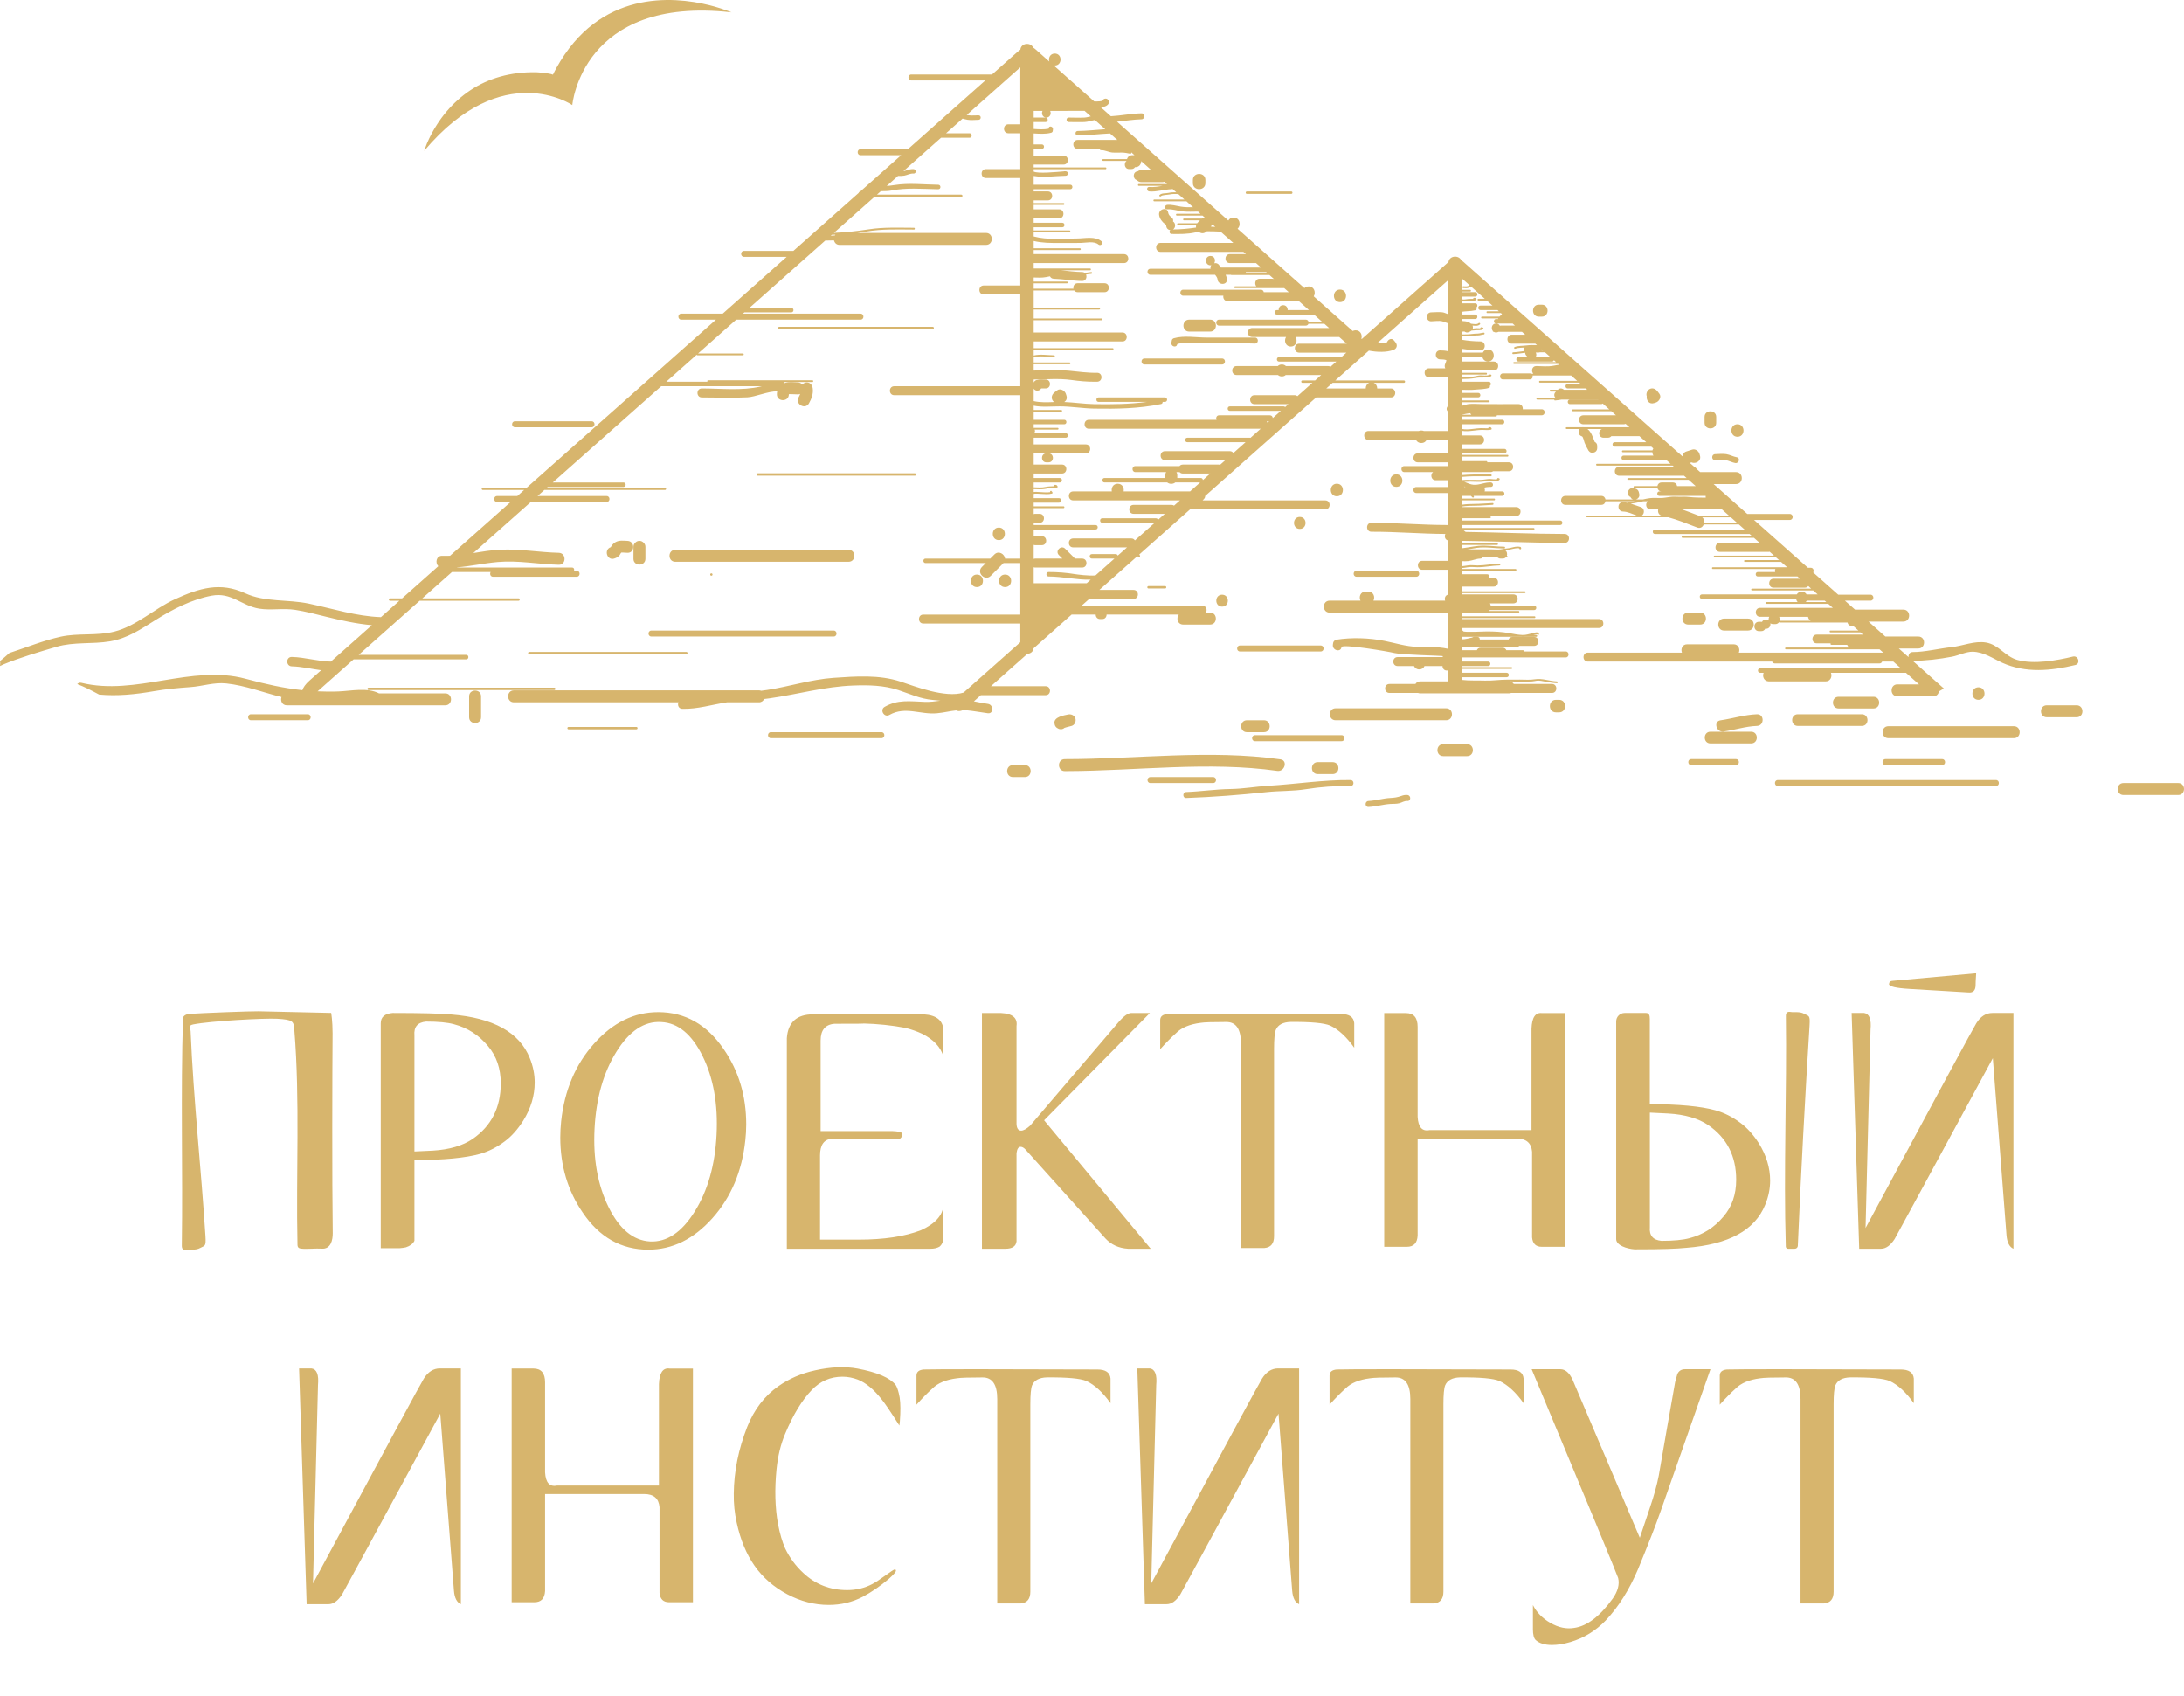 <svg width="170" height="132" viewBox="0 0 170 132" fill="none" xmlns="http://www.w3.org/2000/svg">
<g id="&#208;&#161;&#208;&#187;&#208;&#190;&#208;&#185;_x0020_1">
<g id="Group">
<path id="Vector" d="M12.611 71.48C158.263 71.48 158.263 71.48 158.263 71.48H12.611ZM22.921 132.001C147.954 132.001 147.953 132.001 147.953 132.001H22.921ZM37.446 54.191V55.819C37.446 56.418 36.516 56.419 36.516 55.819V54.191C36.516 53.592 37.446 53.591 37.446 54.191ZM40.004 53.725H59.076C59.14 53.725 59.198 53.736 59.248 53.756C59.406 53.738 59.564 53.718 59.721 53.694C61.449 53.426 63.141 52.874 64.877 52.753C66.611 52.634 68.427 52.495 70.104 53.046C71.177 53.398 73.568 54.347 75.007 53.897L79.419 49.981V48.525H71.87C71.422 48.525 71.421 47.829 71.87 47.829H79.419V43.821H78.111L78.091 43.841L77.117 44.816C76.674 45.26 75.984 44.571 76.428 44.126L76.733 43.821H72.044C71.82 43.821 71.819 43.473 72.044 43.473H77.081L77.402 43.151C77.733 42.822 78.197 43.117 78.233 43.473H79.419V30.754H69.606C69.157 30.754 69.156 30.057 69.606 30.057H79.419V22.914H76.572C76.124 22.914 76.123 22.218 76.572 22.218H79.419V13.855H76.746C76.298 13.855 76.296 13.158 76.746 13.158H79.419V10.37H78.488C78.04 10.37 78.038 9.673 78.488 9.673H79.419V5.242L75.245 8.948C75.506 9.005 75.764 8.99 76.028 8.981C76.036 8.98 76.042 8.976 76.049 8.976H76.168C76.392 8.976 76.392 9.322 76.168 9.325C75.887 9.328 75.601 9.367 75.321 9.324C75.185 9.302 75.057 9.264 74.927 9.229L73.642 10.37H75.468C75.692 10.37 75.692 10.719 75.468 10.719H73.25L70.32 13.32C70.369 13.311 70.419 13.304 70.468 13.288C70.649 13.23 70.806 13.171 70.987 13.16C70.991 13.16 70.994 13.158 70.998 13.158C71.036 13.158 71.074 13.158 71.113 13.159C71.333 13.176 71.34 13.508 71.113 13.507C70.849 13.486 70.642 13.621 70.388 13.668C70.228 13.696 70.065 13.695 69.902 13.69L69.019 14.475C69.216 14.456 69.414 14.435 69.618 14.402C70.743 14.223 71.9 14.365 73.033 14.378C73.257 14.38 73.258 14.726 73.033 14.726H72.914C72.909 14.726 72.906 14.724 72.901 14.723C71.725 14.703 70.569 14.594 69.409 14.824C69.127 14.88 68.844 14.872 68.562 14.88L68.261 15.148H74.826C74.946 15.148 74.946 15.334 74.826 15.334H68.051L64.909 18.123C65.824 18.084 66.722 17.986 67.637 17.845C68.797 17.664 69.976 17.724 71.145 17.725C71.234 17.726 71.235 17.865 71.145 17.865C69.897 17.861 68.647 17.805 67.411 18.024C67.184 18.064 66.957 18.098 66.729 18.128H76.752C77.35 18.128 77.351 19.059 76.752 19.059H65.355C65.106 19.059 64.96 18.896 64.919 18.707C64.693 18.71 64.466 18.715 64.236 18.721L58.336 23.959H61.595C61.819 23.959 61.819 24.308 61.595 24.308H57.943L57.829 24.409H66.984C67.283 24.409 67.283 24.875 66.984 24.875H57.305L54.335 27.51H57.827C57.916 27.51 57.916 27.649 57.827 27.649H54.288C54.256 27.649 54.235 27.631 54.226 27.608L51.86 29.709H55.07C55.037 29.67 55.054 29.592 55.12 29.592H63.237C63.326 29.592 63.327 29.731 63.237 29.731H60.981C61.015 29.751 61.039 29.782 61.052 29.817C61.083 29.805 61.115 29.795 61.148 29.787C61.463 29.705 61.782 29.757 62.1 29.761C62.257 29.762 62.37 29.829 62.445 29.924C62.538 29.826 62.674 29.761 62.798 29.761C63.076 29.761 63.23 29.976 63.263 30.227C63.319 30.645 63.169 31.033 62.967 31.392C62.672 31.913 61.868 31.445 62.163 30.921C62.215 30.83 62.255 30.743 62.285 30.655C62.232 30.678 62.17 30.692 62.1 30.692C61.898 30.69 61.698 30.671 61.496 30.671C61.386 30.672 61.494 30.667 61.417 30.679C61.412 30.68 61.407 30.682 61.403 30.683C61.403 30.686 61.403 30.689 61.403 30.692C61.405 31.29 60.474 31.291 60.472 30.692C60.472 30.61 60.48 30.531 60.497 30.456C59.786 30.441 58.797 30.888 58.177 30.92C57 30.981 55.806 30.927 54.628 30.928C54.18 30.928 54.179 30.232 54.628 30.231C56.108 30.23 57.777 30.426 59.224 30.075C59.247 30.069 59.269 30.062 59.291 30.057H51.467L43.028 37.548H48.533C48.757 37.548 48.757 37.897 48.533 37.897H42.636L42.58 37.947H51.758C51.877 37.947 51.877 38.132 51.758 38.132H42.371L41.842 38.602H47.216C47.515 38.602 47.516 39.067 47.216 39.067H41.318L36.842 43.041C37.538 42.93 38.232 42.81 38.957 42.778C40.489 42.709 41.974 42.987 43.494 43.022C44.092 43.037 44.094 43.967 43.494 43.953C41.898 43.916 40.34 43.593 38.732 43.739C37.622 43.84 36.645 44.065 35.589 44.154L35.571 44.17H44.528C44.672 44.17 44.724 44.316 44.681 44.419H44.89C45.189 44.419 45.19 44.885 44.89 44.885H38.378C38.168 44.885 38.105 44.655 38.19 44.518H35.179L32.872 46.566H40.363C40.483 46.566 40.483 46.752 40.363 46.752H32.663L27.918 50.965H36.289C36.513 50.965 36.513 51.313 36.289 51.313H27.525L24.776 53.754C24.756 53.771 24.739 53.784 24.72 53.8C25.247 53.824 25.783 53.832 26.341 53.81C27.342 53.772 28.579 53.481 29.504 53.959H34.656C35.255 53.959 35.255 54.889 34.656 54.889H22.33C21.951 54.889 21.811 54.517 21.912 54.244C20.477 53.891 19.088 53.343 17.616 53.187C16.646 53.084 15.774 53.405 14.816 53.473C13.855 53.541 12.942 53.624 11.99 53.788C10.513 54.043 9.128 54.184 7.716 54.052C7.108 53.727 6.56 53.444 6.012 53.236C6.086 53.155 6.194 53.104 6.332 53.138C10.588 54.177 14.889 51.688 19.115 52.823C20.651 53.235 22.066 53.554 23.535 53.712C23.602 53.503 23.773 53.247 24.082 52.973L24.998 52.16C24.236 52.06 23.485 51.876 22.713 51.857C22.244 51.846 22.243 51.116 22.713 51.127C23.74 51.151 24.729 51.468 25.755 51.488L28.947 48.654C27.734 48.544 26.561 48.285 25.369 47.991C24.578 47.795 23.786 47.585 22.979 47.46C22.041 47.315 21.093 47.513 20.174 47.367C18.801 47.146 18.017 46.068 16.474 46.357C14.918 46.649 13.432 47.419 12.106 48.252C10.951 48.977 9.927 49.679 8.564 49.911C7.184 50.145 5.758 49.938 4.406 50.335C3.063 50.73 1.56 51.173 0.272 51.704C0.18 51.742 0.089 51.786 0.001 51.833C0.021 51.706 0.025 51.576 0 51.448C0.253 51.249 0.49 51.031 0.732 50.818C2.045 50.393 3.381 49.844 4.717 49.551C6.094 49.249 7.521 49.501 8.897 49.154C10.623 48.719 11.996 47.378 13.6 46.642C15.531 45.758 17.146 45.275 19.087 46.17C20.631 46.882 22.388 46.624 24.058 46.979C25.931 47.376 27.722 47.96 29.651 48.028L31.089 46.751H30.358C30.238 46.751 30.238 46.566 30.358 46.566H31.298L34.118 44.062C33.855 43.804 33.955 43.239 34.424 43.255C34.629 43.263 34.83 43.261 35.03 43.252L39.744 39.067H38.691C38.392 39.067 38.391 38.602 38.691 38.602H40.268L40.797 38.132H37.584C37.465 38.132 37.465 37.947 37.584 37.947H41.006L55.731 24.874H53.03C52.731 24.874 52.73 24.409 53.03 24.409H56.255L61.234 19.988H57.914C57.615 19.988 57.614 19.523 57.914 19.523H61.758L66.834 15.016C66.851 14.961 66.892 14.918 66.958 14.906L70.144 12.078H66.985C66.686 12.078 66.684 11.612 66.985 11.612H70.668L76.695 6.261H70.938C70.639 6.261 70.638 5.796 70.938 5.796H77.219L79.159 4.074C79.251 3.992 79.338 3.926 79.424 3.867C79.472 3.327 80.23 3.271 80.42 3.704C80.482 3.742 80.543 3.785 80.607 3.841L81.677 4.79C81.592 4.519 81.733 4.167 82.102 4.167C82.7 4.167 82.701 5.098 82.102 5.098C82.071 5.098 82.042 5.095 82.015 5.09L85.172 7.893C85.308 7.901 85.447 7.896 85.583 7.886C85.662 7.879 85.739 7.86 85.816 7.853C85.848 7.687 86.119 7.588 86.257 7.772C86.455 8.035 86.169 8.25 85.936 8.304C85.854 8.322 85.769 8.336 85.683 8.346L86.469 9.045C87.265 9.001 88.049 8.838 88.848 8.819C89.147 8.813 89.147 9.279 88.848 9.285C88.21 9.3 87.581 9.406 86.949 9.471L95.612 17.162C95.685 17.028 95.82 16.93 96.02 16.93C96.517 16.93 96.62 17.544 96.328 17.798L101.535 22.421C101.613 22.343 101.724 22.292 101.866 22.292C102.308 22.292 102.438 22.776 102.258 23.062L105.293 25.757C105.356 25.724 105.432 25.704 105.521 25.704C105.906 25.704 106.054 26.072 105.967 26.355L105.998 26.383L112.743 20.395C112.745 20.393 112.746 20.392 112.748 20.391C112.821 19.879 113.555 19.834 113.742 20.257C113.803 20.295 113.864 20.339 113.928 20.395L130.96 35.516C130.975 35.348 131.075 35.189 131.285 35.128C131.428 35.087 131.57 35.041 131.71 34.993C131.951 34.91 132.215 35.089 132.283 35.318C132.296 35.363 132.309 35.408 132.322 35.453C132.449 35.885 131.976 36.131 131.66 35.985L131.533 36.025L131.904 36.353C131.981 36.381 132.035 36.434 132.07 36.501L132.339 36.74H135.129C135.729 36.74 135.73 37.671 135.129 37.671H133.387L136.008 39.998H139.316C139.615 39.998 139.616 40.463 139.316 40.463H136.532L140.726 44.186H140.944C141.153 44.186 141.216 44.412 141.134 44.548L143.085 46.28H145.595C145.896 46.28 145.896 46.745 145.595 46.745H143.608L144.394 47.442H148.155C148.753 47.442 148.754 48.373 148.155 48.373H145.443L146.753 49.537H149.317C149.916 49.537 149.916 50.468 149.317 50.468H147.802L148.561 51.142C148.534 50.955 148.637 50.746 148.88 50.746C149.813 50.749 150.948 50.465 151.907 50.362C152.797 50.267 153.672 49.857 154.583 50.004C155.57 50.162 156.08 51.092 157.019 51.357C158.321 51.724 160.108 51.399 161.355 51.098C161.78 50.996 161.962 51.651 161.536 51.754C159.636 52.211 157.669 52.398 155.856 51.58C155.149 51.261 154.411 50.73 153.542 50.719C153.04 50.712 152.45 51.011 151.955 51.105C150.972 51.291 149.902 51.428 148.881 51.426L151.307 53.58L150.923 53.81C150.89 54.011 150.743 54.19 150.479 54.19H147.689C147.09 54.19 147.09 53.26 147.689 53.26H149.372L148.356 52.358H142.516C142.633 52.633 142.497 53.027 142.107 53.027H137.689C137.299 53.027 137.162 52.633 137.279 52.358H137.007C136.782 52.358 136.782 52.01 137.007 52.01H147.963L147.374 51.487H146.503C146.474 51.567 146.404 51.631 146.293 51.631H138.153C138.042 51.631 137.972 51.567 137.943 51.487H123.595C123.148 51.487 123.147 50.79 123.595 50.79H130.92C130.81 50.522 130.943 50.142 131.321 50.142H134.949C135.326 50.142 135.46 50.522 135.349 50.79H146.59L146.298 50.531H139.014C138.924 50.531 138.924 50.392 139.014 50.392H143.941C143.866 50.341 143.813 50.267 143.782 50.183H142.552C142.485 50.183 142.468 50.106 142.501 50.066H141.408C140.971 50.066 140.97 49.388 141.408 49.388H145.01L144.813 49.212H142.483C142.393 49.212 142.393 49.073 142.483 49.073H144.657L144.223 48.688C144.192 48.697 144.162 48.708 144.124 48.708C143.941 48.708 143.838 48.587 143.81 48.449H138.528C138.502 48.449 138.487 48.436 138.476 48.421C138.45 48.46 138.415 48.494 138.372 48.519C138.367 48.523 138.364 48.526 138.359 48.529C138.312 48.554 138.257 48.571 138.191 48.571H138.009C137.925 48.571 137.857 48.547 137.804 48.508C137.834 48.709 137.723 48.936 137.461 48.936C137.44 48.936 137.425 48.927 137.406 48.925C137.354 49.033 137.254 49.118 137.097 49.118H136.914C136.444 49.118 136.444 48.388 136.914 48.388H137.097C137.118 48.388 137.133 48.397 137.152 48.399C137.204 48.29 137.304 48.206 137.461 48.206C137.553 48.206 137.622 48.238 137.677 48.283C137.66 48.187 137.666 48.085 137.717 48.001H137.006C136.557 48.001 136.556 47.304 137.006 47.304H142.664L142.311 46.991H137.487C137.397 46.991 137.397 46.852 137.487 46.852H139.928C139.863 46.785 139.822 46.699 139.805 46.607H132.477C132.253 46.607 132.253 46.259 132.477 46.259H139.861C139.931 46.135 140.06 46.046 140.246 46.046C140.43 46.046 140.551 46.137 140.621 46.259H141.486L141.138 45.949H136.377C136.288 45.949 136.288 45.811 136.377 45.811H140.981L140.753 45.607C140.696 45.682 140.611 45.736 140.489 45.736H138.05C137.602 45.736 137.601 45.039 138.05 45.039H140.112L139.916 44.864H136.831C136.607 44.864 136.606 44.516 136.831 44.516H138.179C138.149 44.442 138.154 44.351 138.197 44.283H133.324C133.235 44.283 133.234 44.144 133.324 44.144H139.105L138.635 43.728H135.822C135.732 43.728 135.732 43.589 135.822 43.589H138.479L138.245 43.381H133.462C133.373 43.381 133.373 43.242 133.462 43.242H138.089L137.747 42.938C137.731 42.941 137.719 42.948 137.701 42.948H133.87C133.422 42.948 133.421 42.251 133.87 42.251H136.972L136.525 41.855H130.965C130.875 41.855 130.875 41.715 130.965 41.715H136.369L136.187 41.555H128.819C128.595 41.555 128.595 41.206 128.819 41.206H135.794L135.352 40.813H132.617C132.61 40.828 132.602 40.843 132.594 40.858C132.511 41.027 132.339 41.139 132.106 41.052C132.091 41.045 132.076 41.039 132.06 41.033C132.047 41.029 132.035 41.025 132.023 41.019C131.308 40.748 130.601 40.457 129.864 40.258H123.542C123.452 40.258 123.452 40.119 123.542 40.119H127.395C127.049 39.994 126.701 39.819 126.332 39.809C125.864 39.797 125.861 39.067 126.332 39.08C126.45 39.083 126.563 39.099 126.676 39.122C126.685 39.099 126.702 39.08 126.733 39.078C126.913 39.07 127.088 39.043 127.263 39.009H124.97C124.945 39.158 124.835 39.289 124.639 39.289H121.854C121.405 39.289 121.404 38.592 121.854 38.592H124.639C124.833 38.592 124.943 38.722 124.969 38.87H127.115C127.028 38.844 126.956 38.782 126.915 38.679C126.532 38.529 126.721 37.895 127.159 37.998C127.208 38.01 127.258 38.022 127.307 38.032C127.425 38.061 127.533 38.169 127.561 38.288C127.573 38.337 127.585 38.386 127.596 38.436C127.649 38.658 127.507 38.817 127.337 38.87H127.879C128.058 38.829 128.238 38.791 128.421 38.769C128.69 38.737 128.958 38.755 129.228 38.757C129.518 38.76 129.781 38.698 130.065 38.662C130.286 38.634 130.52 38.664 130.742 38.661C130.975 38.657 131.205 38.647 131.438 38.673C131.882 38.723 132.324 38.73 132.768 38.731V38.592H129.168C128.944 38.592 128.943 38.244 129.168 38.244H129.342C129.149 38.244 129.039 38.115 129.012 37.967H127.218C127.129 37.967 127.129 37.829 127.218 37.829H129.011C129.036 37.68 129.146 37.547 129.341 37.547H130.212C130.407 37.547 130.518 37.68 130.543 37.829H131.99L131.443 37.343H126.733C126.644 37.343 126.643 37.205 126.733 37.205H131.287L131.085 37.024H126.033C125.585 37.024 125.583 36.328 126.033 36.328H130.3L130.193 36.233H124.305C124.215 36.233 124.215 36.093 124.305 36.093H130.036L129.711 35.805H126.381C126.157 35.805 126.157 35.456 126.381 35.456H128.704C128.649 35.38 128.618 35.286 128.614 35.191H126.316C126.227 35.191 126.227 35.052 126.316 35.052H128.627C128.64 34.998 128.661 34.946 128.692 34.9L128.534 34.76H125.685C125.461 34.76 125.461 34.411 125.685 34.411H128.141L127.613 33.942H125.423C125.367 34.014 125.281 34.063 125.162 34.063H124.814C124.41 34.063 124.371 33.501 124.693 33.387H123.565C123.866 33.611 123.982 34.018 124.13 34.389C124.24 34.441 124.325 34.541 124.325 34.7V34.839C124.327 34.85 124.325 34.861 124.325 34.871V34.882C124.325 34.888 124.323 34.891 124.322 34.895C124.321 34.934 124.315 34.97 124.301 35.005C124.259 35.124 124.162 35.195 124.049 35.22C124.021 35.228 123.993 35.232 123.965 35.234C123.962 35.234 123.96 35.234 123.957 35.234C123.877 35.238 123.797 35.215 123.728 35.158C123.704 35.139 123.686 35.115 123.667 35.09C123.66 35.081 123.652 35.078 123.645 35.067C123.642 35.061 123.641 35.056 123.637 35.051C123.633 35.042 123.628 35.034 123.624 35.025C123.517 34.841 123.42 34.653 123.34 34.454C123.296 34.343 123.232 33.986 123.134 33.957C122.856 33.875 122.824 33.573 122.947 33.387H121.946C121.856 33.387 121.856 33.248 121.946 33.248H123.148C123.187 33.239 123.229 33.242 123.274 33.248H126.832L126.533 32.984C126.49 33.004 126.441 33.017 126.381 33.017H123.246C122.798 33.017 122.798 32.32 123.246 32.32H125.787L125.424 31.999H122.431C122.342 31.999 122.342 31.86 122.431 31.86H125.267L124.754 31.404C124.726 31.43 124.689 31.449 124.639 31.449H122.201C121.977 31.449 121.977 31.101 122.201 31.101H124.412L124.408 31.097H121.557C121.387 31.127 121.217 31.154 121.044 31.166C120.997 31.169 120.976 31.133 120.978 31.097H119.656C119.567 31.097 119.567 30.958 119.656 30.958H121.066C120.965 30.834 120.938 30.652 121.084 30.506C121.096 30.494 121.106 30.483 121.118 30.472H120.696C120.607 30.472 120.607 30.333 120.696 30.333H121.257L121.258 30.331C121.414 30.176 121.611 30.215 121.735 30.333H123.547L123.431 30.229H122.027C121.803 30.229 121.803 29.881 122.027 29.881H123.038L122.922 29.778H119.865C119.775 29.778 119.775 29.639 119.865 29.639H122.766L122.297 29.223H119.295C119.332 29.357 119.261 29.526 119.08 29.526H116.987C116.688 29.526 116.688 29.06 116.987 29.06H119.08C119.12 29.06 119.155 29.069 119.185 29.084H119.35C119.166 28.89 119.244 28.481 119.589 28.487C120.027 28.495 120.459 28.547 120.894 28.466C121.048 28.437 121.2 28.409 121.352 28.384L121.281 28.32H117.852C117.763 28.32 117.763 28.181 117.852 28.181H121.124L120.953 28.029C120.931 28.088 120.89 28.138 120.808 28.138H118.196C117.972 28.138 117.971 27.79 118.196 27.79H118.922L118.82 27.688C118.746 27.614 118.718 27.53 118.719 27.45C118.407 27.486 118.097 27.543 117.783 27.556C117.694 27.559 117.694 27.421 117.783 27.417C118.075 27.405 118.363 27.355 118.652 27.318C118.607 27.233 118.615 27.119 118.674 27.044C118.428 27.069 118.174 27.05 117.94 27.137C117.856 27.168 117.82 27.034 117.903 27.003C118.194 26.894 118.529 26.923 118.835 26.88C119.102 26.843 119.368 26.852 119.635 26.859L119.507 26.744H117.673C117.224 26.744 117.224 26.047 117.673 26.047H118.721L118.467 25.82H116.638C116.589 25.853 116.529 25.873 116.454 25.873C116.381 25.873 116.32 25.853 116.27 25.82H116.257C116.211 25.82 116.189 25.783 116.191 25.747C116.039 25.548 116.126 25.176 116.454 25.176C116.608 25.176 116.708 25.259 116.755 25.367C116.766 25.349 116.785 25.335 116.812 25.335H117.919L117.74 25.176H116.454C116.23 25.176 116.229 24.827 116.454 24.827H116.626C116.613 24.814 116.605 24.797 116.605 24.779H115.355C115.266 24.779 115.266 24.64 115.355 24.64H116.714L116.913 24.441L116.825 24.363H115.771C115.682 24.363 115.682 24.224 115.771 24.224H116.669L116.563 24.13H115.235C115.011 24.13 115.011 23.781 115.235 23.781H116.171L115.73 23.391H115.077C114.988 23.391 114.988 23.252 115.077 23.252H115.574L114.525 22.321C114.462 22.301 114.329 22.396 114.275 22.41C114.154 22.441 114.022 22.42 113.898 22.419C113.809 22.418 113.809 22.28 113.898 22.28C113.996 22.281 114.099 22.297 114.196 22.283C114.266 22.273 114.321 22.238 114.385 22.212C114.389 22.209 114.393 22.208 114.397 22.207L113.783 21.662V22.354C113.84 22.375 113.84 22.463 113.783 22.483V22.558H114.431C114.521 22.558 114.521 22.696 114.431 22.696H113.783V22.736H114.827C115.052 22.736 115.052 23.084 114.827 23.084H113.783V23.297C113.949 23.328 114.096 23.296 114.281 23.271C114.41 23.255 114.537 23.265 114.665 23.259C114.665 23.225 114.687 23.187 114.731 23.182C114.829 23.169 114.88 23.184 114.924 23.27C114.944 23.308 114.928 23.361 114.882 23.372C114.653 23.426 114.417 23.392 114.185 23.433C114.041 23.457 113.914 23.465 113.783 23.441V23.606H114.146C114.165 23.596 114.186 23.597 114.204 23.606H114.827C115.034 23.606 115.05 23.903 114.874 23.948C114.911 23.954 114.946 23.986 114.936 24.033C114.932 24.052 114.928 24.072 114.925 24.091C114.92 24.113 114.897 24.135 114.876 24.139C114.628 24.186 114.44 24.216 114.186 24.223C114.049 24.227 113.917 24.247 113.783 24.264V24.477H114.827C115.052 24.477 115.052 24.826 114.827 24.826H113.783V24.958C113.854 24.998 113.94 24.988 114.036 24.999C114.213 25.02 114.368 25.077 114.501 25.191C114.696 25.206 114.955 25.279 115.098 25.145C115.163 25.085 115.261 25.182 115.196 25.244C115.037 25.392 114.829 25.353 114.628 25.337C114.625 25.337 114.622 25.337 114.619 25.337C114.655 25.415 114.659 25.499 114.633 25.576C114.734 25.559 114.836 25.543 114.937 25.54C115.03 25.537 115.127 25.558 115.219 25.549C115.22 25.514 115.242 25.477 115.286 25.472C115.363 25.463 115.351 25.46 115.422 25.491C115.478 25.513 115.49 25.581 115.438 25.617C115.355 25.675 115.284 25.688 115.183 25.691C114.976 25.697 114.788 25.693 114.578 25.725C114.562 25.727 114.547 25.729 114.531 25.731C114.493 25.766 114.449 25.796 114.397 25.816L114.282 25.859C114.18 25.897 114.072 25.864 113.988 25.797C113.921 25.803 113.852 25.809 113.783 25.812V26.032C113.798 26.03 113.813 26.028 113.828 26.028C114.076 26.019 114.294 26.028 114.543 25.993C114.702 25.971 114.856 25.963 115.015 25.96C115.184 25.956 115.328 25.897 115.493 25.888C115.582 25.884 115.582 26.023 115.493 26.028C115.336 26.035 115.215 26.102 115.054 26.101C114.828 26.098 114.617 26.133 114.392 26.159C114.22 26.179 114.055 26.166 113.883 26.168C113.849 26.168 113.816 26.172 113.783 26.175V26.44C114.265 26.522 114.744 26.565 115.234 26.568C115.682 26.571 115.684 27.268 115.234 27.265C114.745 27.262 114.264 27.22 113.783 27.144V27.439H115.424C115.491 27.3 115.624 27.197 115.824 27.197C116.422 27.197 116.424 28.128 115.824 28.128C115.579 28.128 115.435 27.972 115.39 27.788H113.783V28.136H116.279C116.728 28.136 116.729 28.833 116.279 28.833H113.783V29.012H115.68C115.769 29.012 115.769 29.151 115.68 29.151H113.783V29.359C114.143 29.358 114.504 29.353 114.858 29.274C114.997 29.243 115.106 29.212 115.251 29.213C115.448 29.214 115.652 29.246 115.846 29.205C115.852 29.176 115.873 29.152 115.909 29.151C115.949 29.149 115.988 29.149 116.028 29.147C116.093 29.145 116.125 29.247 116.063 29.277C115.704 29.446 115.276 29.334 114.895 29.408C114.522 29.481 114.158 29.494 113.783 29.497V29.705H115.878C116.072 29.705 116.098 29.965 115.957 30.035C115.959 30.038 115.962 30.041 115.963 30.043L115.973 30.089C115.981 30.128 115.961 30.161 115.924 30.175C115.597 30.296 115.192 30.287 114.849 30.322C114.501 30.359 114.138 30.342 113.783 30.334V30.576H115.06C115.284 30.576 115.284 30.924 115.06 30.924H113.783V31.164H115.885C115.975 31.164 115.975 31.303 115.885 31.303H113.783V31.584C113.982 31.533 114.183 31.459 114.321 31.444C114.661 31.409 115.01 31.444 115.351 31.447C116.299 31.457 117.247 31.447 118.195 31.447C118.443 31.447 118.554 31.66 118.528 31.851H120.01C120.309 31.851 120.31 32.317 120.01 32.317H116.507C116.522 32.358 116.501 32.413 116.445 32.413H113.783V32.667H116.926C117.15 32.667 117.15 33.016 116.926 33.016H113.783V33.381C114.065 33.441 114.369 33.413 114.65 33.379C114.855 33.355 115.06 33.325 115.266 33.319C115.459 33.313 115.652 33.34 115.844 33.327C115.842 33.292 115.864 33.252 115.909 33.246C116.007 33.234 116.058 33.249 116.102 33.335C116.122 33.372 116.106 33.426 116.06 33.437C115.853 33.484 115.656 33.462 115.445 33.457C115.177 33.45 114.915 33.486 114.65 33.518C114.369 33.552 114.066 33.578 113.782 33.525V33.887H115.186C115.633 33.887 115.634 34.584 115.186 34.584H113.782V34.932H117.101C117.325 34.932 117.326 35.281 117.101 35.281H113.782V35.399H117.345C117.434 35.399 117.434 35.537 117.345 35.537H113.782V35.884H115.701C115.756 35.884 115.777 35.937 115.764 35.978H117.446C117.894 35.978 117.894 36.675 117.446 36.675H116.215C116.178 36.713 116.125 36.737 116.056 36.737H113.783V36.974C114.087 36.954 114.391 36.926 114.695 36.925C115.146 36.923 115.597 36.925 116.048 36.925C116.137 36.925 116.137 37.064 116.048 37.064C115.597 37.064 115.146 37.062 114.695 37.064C114.39 37.065 114.087 37.093 113.783 37.114V37.361C113.908 37.351 114.032 37.343 114.158 37.342C114.51 37.339 114.863 37.352 115.216 37.35C115.484 37.347 115.738 37.272 116.005 37.276C116.094 37.278 116.396 37.329 116.539 37.292C116.528 37.247 116.562 37.19 116.621 37.205C116.643 37.211 116.664 37.217 116.684 37.222C116.726 37.234 116.751 37.287 116.726 37.324C116.652 37.435 116.49 37.425 116.371 37.427C116.077 37.433 115.825 37.425 115.529 37.471C115.174 37.526 114.79 37.481 114.431 37.481C114.279 37.481 114.128 37.488 113.977 37.497C114.158 37.568 114.338 37.651 114.534 37.701C115.001 37.82 115.457 37.556 115.928 37.546C115.929 37.546 115.929 37.546 115.931 37.546L116.045 37.546C116.266 37.565 116.273 37.896 116.045 37.895L115.931 37.894C115.788 37.896 115.647 37.922 115.508 37.954C115.586 38.024 115.604 38.149 115.56 38.243H116.932C117.156 38.243 117.157 38.591 116.932 38.591H114.69L114.71 38.611C114.773 38.675 114.674 38.773 114.612 38.709L114.493 38.591H113.783V38.799H116.304C116.393 38.799 116.394 38.938 116.304 38.938H113.783V39.28C114.093 39.231 114.396 39.216 114.73 39.216C115.221 39.216 115.699 39.164 116.187 39.147C116.276 39.143 116.276 39.282 116.187 39.286C115.742 39.302 115.31 39.354 114.863 39.355C114.49 39.355 114.139 39.364 113.783 39.421V39.463H118.021C118.469 39.463 118.469 40.159 118.021 40.159H113.783V40.188H115.978C116.068 40.188 116.068 40.327 115.978 40.327H113.783V40.508H121.445C121.669 40.508 121.669 40.857 121.445 40.857H113.783V41.09H119.378C119.467 41.09 119.468 41.229 119.378 41.229H113.88C113.948 41.286 114.017 41.341 114.082 41.395C116.659 41.431 119.225 41.55 121.793 41.554C122.241 41.555 122.241 42.25 121.793 42.25H121.678C121.675 42.25 121.673 42.249 121.67 42.249C119.039 42.242 116.421 42.117 113.783 42.089V42.27H116.534C116.623 42.27 116.624 42.409 116.534 42.409H113.783V42.67C113.982 42.648 114.194 42.608 114.362 42.584C114.601 42.55 114.841 42.502 115.082 42.48C115.746 42.421 116.424 42.542 117.089 42.548C117.179 42.548 117.179 42.688 117.089 42.686C116.379 42.68 115.643 42.538 114.937 42.639C114.688 42.675 114.438 42.733 114.189 42.755C114.847 42.756 115.505 42.756 116.164 42.756C116.375 42.756 116.597 42.788 116.806 42.754C116.984 42.725 117.128 42.695 117.309 42.68C117.68 42.648 117.962 42.48 118.344 42.562C118.366 42.567 118.388 42.589 118.393 42.61C118.397 42.63 118.401 42.649 118.405 42.668C118.422 42.755 118.289 42.793 118.27 42.705C118.248 42.596 117.713 42.724 117.681 42.733C117.502 42.782 117.377 42.799 117.196 42.815C117.182 42.816 117.168 42.819 117.156 42.82C117.296 42.907 117.342 43.094 117.293 43.245C117.364 43.263 117.358 43.38 117.276 43.38C117.253 43.38 117.231 43.38 117.208 43.38C117.153 43.434 117.076 43.47 116.976 43.47H116.801C116.703 43.47 116.628 43.435 116.572 43.383C116.175 43.385 115.778 43.386 115.381 43.38C115.356 43.43 115.307 43.468 115.234 43.471C114.903 43.479 114.608 43.63 114.281 43.666C114.116 43.685 113.949 43.68 113.782 43.67V44.067C113.959 44.052 114.125 44.018 114.308 43.995C114.538 43.965 114.772 44.005 115.003 44.005C115.559 44.007 116.106 43.886 116.661 43.869C116.665 43.868 116.668 43.867 116.672 43.867H116.718C116.807 43.867 116.807 44.004 116.718 44.005C116.144 44.016 115.578 44.148 115.003 44.144C114.745 44.143 114.484 44.1 114.228 44.148C114.07 44.177 113.934 44.199 113.783 44.208V44.283H117.97C118.059 44.283 118.059 44.422 117.97 44.422H113.783V44.69H115.756C115.918 44.69 115.958 44.869 115.888 44.969H116.275C116.712 44.969 116.713 45.649 116.275 45.649H113.783V46.018H118.684C118.774 46.018 118.774 46.157 118.684 46.157H113.783V46.258H117.798C118.246 46.258 118.247 46.955 117.798 46.955H115.975C116.005 47.008 116.025 47.068 116.034 47.129H119.414C119.638 47.129 119.638 47.477 119.414 47.477H115.966C115.951 47.501 115.933 47.525 115.913 47.545H118.198C118.288 47.545 118.288 47.684 118.198 47.684H113.782V47.962H119.447C119.536 47.962 119.537 48.1 119.447 48.1H113.782V48.175H124.465C124.913 48.175 124.913 48.872 124.465 48.872H113.782V49.094C113.818 49.062 113.882 49.064 113.895 49.123C113.915 49.223 115.566 49.14 115.729 49.14C116.321 49.139 116.896 49.168 117.48 49.274C117.817 49.336 118.155 49.403 118.498 49.417C118.785 49.428 119.016 49.339 119.289 49.279C119.461 49.242 119.704 49.121 119.792 49.331C119.827 49.414 119.692 49.45 119.658 49.368C119.651 49.353 119.516 49.381 119.351 49.419H119.586C119.676 49.419 119.676 49.558 119.586 49.558H118.747C118.623 49.568 118.498 49.567 118.372 49.558H113.782V49.756C113.919 49.752 114.054 49.741 114.194 49.707C114.332 49.674 114.464 49.641 114.597 49.615C114.624 49.588 114.661 49.569 114.711 49.569C114.813 49.569 114.915 49.569 115.016 49.569C115.138 49.57 115.193 49.673 115.182 49.767H117.426C117.472 49.655 117.574 49.569 117.731 49.569H119.413C119.862 49.569 119.863 50.266 119.413 50.266H118.241C118.236 50.296 118.215 50.322 118.177 50.322H113.782V50.6H114.956C115.001 50.49 115.102 50.406 115.255 50.406H116.953C117.107 50.406 117.207 50.49 117.252 50.6H118.545C118.602 50.6 118.623 50.658 118.606 50.699H121.87C122.169 50.699 122.17 51.165 121.87 51.165H113.782V51.486H115.839C116.063 51.486 116.063 51.834 115.839 51.834H113.782V51.918H117.643C117.732 51.918 117.732 52.057 117.643 52.057H113.782V52.357H117.275C117.499 52.357 117.499 52.705 117.275 52.705H113.782V52.911C114.375 52.983 114.968 52.943 115.567 52.966C116.16 52.989 116.741 52.888 117.337 52.89C117.659 52.892 117.98 52.889 118.301 52.888C118.686 52.887 119.092 52.927 119.471 52.864C120.049 52.77 120.599 53.007 121.181 53.029C121.27 53.032 121.271 53.171 121.181 53.168C120.879 53.157 120.588 53.099 120.292 53.047C120.064 53.006 119.849 52.946 119.614 52.974C119.495 52.988 119.388 53.022 119.267 53.029C118.696 53.066 118.109 53.043 117.532 53.032C117.669 53.053 117.768 53.129 117.829 53.228H120.806C121.254 53.228 121.255 53.925 120.806 53.925H117.628C117.576 53.945 117.517 53.957 117.451 53.957H110.553C110.486 53.957 110.428 53.945 110.376 53.925H108.152C107.704 53.925 107.703 53.228 108.152 53.228H110.175C110.246 53.111 110.372 53.026 110.553 53.026H112.737L112.737 52.996V52.159C112.702 52.172 112.665 52.183 112.621 52.183C112.396 52.183 112.284 52.009 112.284 51.834H110.882C110.818 51.982 110.683 52.095 110.474 52.095C110.265 52.095 110.128 51.982 110.065 51.834H108.789C108.34 51.834 108.339 51.137 108.789 51.137H112.32C112.307 51.111 112.29 51.09 112.284 51.056C112.28 51.031 109.079 50.961 108.55 50.824C108.122 50.713 104.46 50.087 104.422 50.359C104.36 50.802 103.689 50.613 103.75 50.174L103.771 50.029C103.785 49.923 103.909 49.803 104.014 49.786C105.195 49.593 106.585 49.642 107.766 49.877C108.633 50.049 109.415 50.31 110.313 50.341C111.137 50.369 111.878 50.31 112.687 50.487C112.704 50.491 112.72 50.499 112.736 50.507V47.675H103.496C102.897 47.675 102.895 46.744 103.496 46.744H105.9C105.757 46.468 105.881 46.046 106.287 46.046H106.519C106.924 46.046 107.049 46.468 106.906 46.744H112.488C112.416 46.556 112.498 46.309 112.736 46.271V44.342H110.704C110.256 44.342 110.256 43.646 110.704 43.646H112.736V42.066C112.482 42.025 112.405 41.744 112.506 41.553C110.575 41.543 108.668 41.376 106.748 41.381C106.301 41.381 106.3 40.685 106.748 40.684H106.873C106.877 40.684 106.88 40.686 106.884 40.687C108.8 40.69 110.694 40.856 112.62 40.858C112.664 40.858 112.701 40.87 112.736 40.882V38.368H110.24C109.941 38.368 109.94 37.903 110.24 37.903H112.736V37.374H111.749C111.384 37.374 111.316 36.91 111.547 36.739H109.31C109.011 36.739 109.011 36.274 109.31 36.274H112.736V35.98H110.356C109.908 35.98 109.907 35.283 110.356 35.283H112.736V34.214C112.701 34.226 112.664 34.237 112.62 34.237H111.044C110.973 34.376 110.836 34.478 110.633 34.478C110.43 34.478 110.293 34.376 110.221 34.237H106.524C106.077 34.237 106.075 33.54 106.524 33.54H110.437C110.493 33.517 110.559 33.503 110.633 33.503C110.707 33.503 110.772 33.517 110.828 33.54H112.62C112.664 33.54 112.7 33.552 112.736 33.564V32.054C112.731 32.051 112.727 32.049 112.722 32.045C112.537 31.894 112.593 31.687 112.736 31.567V29.359H111.227C110.779 29.359 110.778 28.662 111.227 28.662H112.499C112.44 28.558 112.439 28.429 112.493 28.312C112.521 28.255 112.543 28.197 112.561 28.136C112.568 28.11 112.575 28.083 112.58 28.056C112.59 27.992 112.572 28.098 112.58 28.041C112.581 28.034 112.581 28.034 112.583 28.029C112.583 28.028 112.582 28.028 112.581 28.028C112.571 28.023 112.557 28.018 112.553 28.017C112.507 28.004 112.461 27.992 112.414 27.984C112.407 27.984 112.327 27.975 112.31 27.974C112.239 27.969 112.168 27.968 112.097 27.966C111.65 27.957 111.648 27.26 112.097 27.269C112.301 27.273 112.531 27.281 112.736 27.343V25.164C112.736 25.164 112.735 25.164 112.734 25.164C112.733 25.164 112.732 25.164 112.731 25.163C112.696 25.155 112.662 25.148 112.634 25.132C112.511 25.091 112.396 25.034 112.261 25.003C111.991 24.94 111.676 25 111.401 25.004C110.952 25.01 110.952 24.313 111.401 24.307C111.691 24.303 111.986 24.269 112.276 24.303C112.431 24.321 112.584 24.412 112.735 24.458V21.795L107.242 26.672C107.487 26.687 107.734 26.679 107.961 26.639C108.042 26.412 108.324 26.264 108.512 26.5L108.626 26.644C108.797 26.859 108.734 27.128 108.473 27.227C107.922 27.436 107.164 27.406 106.551 27.286L105.994 27.781L103.935 29.608H109.279C109.398 29.608 109.398 29.793 109.279 29.793H106.926C107.109 29.865 107.201 30.048 107.2 30.231H108.266C108.714 30.231 108.714 30.928 108.266 30.928H102.449L93.808 38.599C93.811 38.681 93.783 38.765 93.708 38.84L93.606 38.943H103.159C103.608 38.943 103.609 39.639 103.159 39.639H92.637L88.684 43.148C88.71 43.18 88.728 43.219 88.739 43.269C88.763 43.386 88.584 43.436 88.559 43.319C88.556 43.303 88.548 43.289 88.538 43.278L85.572 45.911H88.237C88.685 45.911 88.686 46.608 88.237 46.608H84.786L84.198 47.13H93.582C93.896 47.13 93.991 47.47 93.867 47.675H94.192C94.79 47.675 94.791 48.605 94.192 48.605H92.099C91.654 48.605 91.54 48.092 91.756 47.828H86.136C86.136 48.002 86.024 48.176 85.799 48.176H85.625C85.401 48.176 85.289 48.002 85.289 47.828H83.413L80.453 50.456C80.418 50.729 80.199 50.871 79.971 50.884L77.133 53.403H81.392C81.84 53.403 81.841 54.1 81.392 54.1H76.348L75.808 54.579C76.171 54.651 76.533 54.729 76.891 54.776C77.35 54.835 77.356 55.566 76.891 55.506C76.332 55.433 75.777 55.325 75.216 55.273C75.117 55.264 75.035 55.271 74.944 55.268C74.738 55.359 74.556 55.357 74.426 55.284C73.929 55.335 73.494 55.455 72.93 55.508C71.64 55.628 70.458 54.939 69.23 55.639C68.822 55.871 68.454 55.241 68.862 55.008C69.884 54.426 70.806 54.578 71.964 54.621C72.394 54.638 72.796 54.585 73.193 54.529C72.988 54.508 72.782 54.486 72.594 54.469C71.61 54.381 70.843 54.003 69.919 53.7C68.787 53.328 67.61 53.307 66.431 53.349C64.198 53.427 62.102 54.031 59.898 54.347C59.758 54.367 59.618 54.385 59.478 54.4C59.414 54.545 59.279 54.656 59.073 54.656H56.583C55.417 54.833 54.293 55.194 53.104 55.163C52.815 55.155 52.717 54.854 52.811 54.656H40.001C39.403 54.656 39.402 53.725 40.001 53.725L40.004 53.725ZM66.053 43.72H52.563C51.965 43.72 51.964 42.79 52.563 42.79H66.053C66.652 42.79 66.653 43.72 66.053 43.72ZM49.308 43.488V42.557C49.308 42.43 49.355 42.335 49.422 42.262C49.431 42.251 49.437 42.239 49.446 42.23C49.455 42.221 49.465 42.215 49.475 42.208C49.548 42.14 49.643 42.092 49.772 42.092C49.9 42.092 49.994 42.14 50.068 42.206C50.079 42.214 50.09 42.221 50.1 42.23C50.108 42.239 50.114 42.249 50.122 42.258C50.189 42.333 50.238 42.428 50.238 42.557V43.488C50.238 44.087 49.307 44.087 49.307 43.488L49.308 43.488ZM47.803 43.472C47.235 43.638 46.992 42.767 47.538 42.584C47.562 42.548 47.584 42.508 47.607 42.474C47.699 42.344 47.809 42.24 47.952 42.17C48.235 42.031 48.542 42.082 48.843 42.092C49.44 42.111 49.442 43.041 48.843 43.022C48.722 43.018 48.602 43.005 48.482 43.002C48.462 43.002 48.328 43.018 48.382 42.985C48.315 43.026 48.258 43.186 48.202 43.242C48.09 43.357 47.957 43.426 47.802 43.471L47.803 43.472ZM92.567 25.805C91.969 25.805 91.968 24.874 92.567 24.874H94.195C94.793 24.874 94.794 25.805 94.195 25.805H92.567ZM64.982 18.322C64.996 18.301 65.011 18.281 65.028 18.262L64.742 18.271L64.665 18.34L64.982 18.322ZM88.381 36.276H91.81C91.866 36.204 91.954 36.155 92.073 36.155H94.859C94.9 36.155 94.933 36.167 94.966 36.177L95.383 35.807H90.679C90.231 35.807 90.23 35.11 90.679 35.11H95.73C95.86 35.11 95.948 35.172 96.003 35.256L96.953 34.413H92.42C92.196 34.413 92.196 34.064 92.42 34.064H97.297C97.312 34.064 97.323 34.069 97.337 34.072L98.13 33.367H84.757C84.309 33.367 84.308 32.671 84.757 32.671H94.697C94.625 32.533 94.69 32.32 94.893 32.32H98.847C98.988 32.32 99.062 32.423 99.071 32.532L99.7 31.973H95.73C95.505 31.973 95.505 31.625 95.73 31.625H99.91C99.965 31.625 100.006 31.646 100.034 31.678L100.289 31.451H97.646C97.198 31.451 97.197 30.754 97.646 30.754H100.781C100.87 30.754 100.935 30.786 100.989 30.83L102.156 29.793H101.377C101.258 29.793 101.257 29.608 101.377 29.608H102.365L102.84 29.185H100.08C100.006 29.252 99.906 29.295 99.778 29.295C99.65 29.295 99.549 29.252 99.475 29.185H96.252C95.803 29.185 95.803 28.489 96.252 28.489H99.459C99.534 28.413 99.64 28.364 99.778 28.364C99.915 28.364 100.021 28.413 100.095 28.489H103.393C103.464 28.489 103.52 28.51 103.568 28.54L104.018 28.14H99.561C99.336 28.14 99.336 27.792 99.561 27.792H104.41L104.803 27.443H101.128C100.68 27.443 100.679 26.746 101.128 26.746H104.832L104.243 26.224H100.842C101.024 26.495 100.902 26.968 100.475 26.968C100.048 26.968 99.925 26.495 100.107 26.224H97.471C97.023 26.224 97.022 25.526 97.471 25.526H103.458L103.088 25.198H101.846C101.816 25.278 101.747 25.34 101.637 25.34H94.893C94.594 25.34 94.593 24.873 94.893 24.873H101.637C101.767 24.873 101.84 24.961 101.858 25.06H102.932L102.28 24.481H99.387C99.162 24.481 99.162 24.132 99.387 24.132H99.531C99.522 23.944 99.638 23.75 99.88 23.75C100.122 23.75 100.237 23.944 100.229 24.132H101.888L101.103 23.435H95.555C95.299 23.435 95.189 23.207 95.225 23.012H92.102C91.803 23.012 91.802 22.547 92.102 22.547H98.148C98.28 22.547 98.354 22.638 98.37 22.739H100.318L99.961 22.422H96.137C96.048 22.422 96.048 22.283 96.137 22.283H97.791C97.621 22.087 97.704 21.693 98.041 21.693H99.038C99.088 21.693 99.131 21.704 99.171 21.72L98.814 21.403H95.86C95.838 21.403 95.822 21.395 95.811 21.383H95.403C95.454 21.491 95.49 21.608 95.501 21.743C95.541 22.21 94.811 22.209 94.772 21.743C94.762 21.625 94.678 21.502 94.58 21.383H89.543C89.243 21.383 89.243 20.918 89.543 20.918H94.231C94.2 20.811 94.229 20.712 94.288 20.634C94.267 20.638 94.249 20.647 94.224 20.647C93.754 20.647 93.754 19.917 94.224 19.917C94.553 19.917 94.647 20.273 94.515 20.487C94.653 20.453 94.807 20.489 94.904 20.646C94.942 20.707 94.985 20.764 95.027 20.821H98.159L97.766 20.473H95.729C95.28 20.473 95.279 19.775 95.729 19.775H96.981L96.784 19.602H90.33C89.881 19.602 89.881 18.904 90.33 18.904H95.999L95.008 18.025C94.651 18.012 94.292 17.99 93.935 17.996L93.925 18.006C93.726 18.205 93.477 18.176 93.304 18.042C93.214 18.055 93.124 18.071 93.034 18.09C92.413 18.225 91.838 18.216 91.2 18.207C91.023 18.206 90.991 17.994 91.093 17.904C90.857 17.886 90.756 17.677 90.779 17.488C90.747 17.474 90.713 17.462 90.682 17.438C90.448 17.254 90.271 17.029 90.223 16.73C90.15 16.269 90.852 16.072 90.927 16.535C90.956 16.72 91.057 16.81 91.197 16.921C91.316 17.014 91.336 17.129 91.307 17.233C91.523 17.365 91.524 17.721 91.308 17.854C91.927 17.854 92.495 17.793 93.098 17.709C93.088 17.646 93.091 17.581 93.111 17.516H91.696C91.606 17.516 91.606 17.377 91.696 17.377H93.182C93.198 17.356 93.216 17.336 93.236 17.315L93.406 17.146H92.158C92.069 17.146 92.069 17.007 92.158 17.007H93.556C93.627 16.959 93.701 16.934 93.774 16.929L93.602 16.776H91.603C91.514 16.776 91.514 16.637 91.603 16.637H93.444L93.254 16.468C92.86 16.474 92.459 16.491 92.07 16.454C91.659 16.414 91.269 16.255 90.851 16.291C90.628 16.31 90.629 15.962 90.851 15.943C91.215 15.911 91.547 16.02 91.903 16.078C92.217 16.131 92.544 16.132 92.869 16.126L92.35 15.665H89.845C89.757 15.665 89.757 15.526 89.845 15.526H92.194L91.716 15.101C91.487 15.091 91.263 15.083 91.033 15.134C90.862 15.172 90.479 15.159 90.357 15.275C90.292 15.336 90.194 15.238 90.259 15.176C90.44 15.005 90.716 15.064 90.948 15.012C91.155 14.967 91.355 14.959 91.557 14.962L91.269 14.706C91.249 14.716 91.226 14.722 91.198 14.723C90.612 14.74 90.048 14.948 89.457 14.898C89.235 14.879 89.234 14.53 89.457 14.549C89.803 14.579 90.142 14.52 90.482 14.463H88.642C88.553 14.463 88.553 14.324 88.642 14.324H90.838L90.635 14.143C90.587 14.161 90.532 14.171 90.472 14.171H88.844C88.689 14.171 88.574 14.108 88.5 14.016C88.147 13.934 88.168 13.352 88.564 13.33C88.635 13.274 88.728 13.239 88.844 13.239H89.618L88.828 12.538C88.829 12.772 88.68 13.007 88.378 13.007H88.346C88.292 13.094 88.198 13.155 88.064 13.155H87.89C87.523 13.155 87.456 12.689 87.69 12.519H85.867C85.778 12.519 85.778 12.381 85.867 12.381H87.721C87.775 12.213 87.916 12.076 88.146 12.076H88.307L88.045 11.843C88.087 11.883 88.05 11.975 87.976 11.962C87.749 11.92 87.535 11.872 87.302 11.873C87.076 11.874 86.848 11.887 86.621 11.874C86.302 11.856 86.006 11.668 85.683 11.686C85.623 11.69 85.604 11.629 85.624 11.587H83.884C83.436 11.587 83.435 10.89 83.884 10.89H86.971L86.403 10.386C85.563 10.425 84.727 10.533 83.884 10.542C83.66 10.544 83.66 10.196 83.884 10.193C84.602 10.185 85.316 10.104 86.031 10.055L85.225 9.339C84.948 9.384 84.686 9.488 84.4 9.499C83.996 9.515 83.591 9.497 83.187 9.496C82.963 9.495 82.963 9.147 83.187 9.148C83.59 9.149 83.998 9.173 84.4 9.151C84.573 9.141 84.739 9.098 84.905 9.056L84.419 8.625H83.1C83.091 8.63 83.081 8.633 83.069 8.633H81.744C81.844 8.839 81.745 9.148 81.446 9.148C81.147 9.148 81.048 8.839 81.147 8.633H80.461V9.148H81.386C81.61 9.148 81.611 9.496 81.386 9.496H80.461V10.037C80.849 10.063 81.24 10.093 81.619 10.017C81.621 10.002 81.624 9.988 81.626 9.972C81.656 9.752 81.992 9.845 81.961 10.065L81.942 10.209C81.934 10.267 81.872 10.318 81.82 10.331C81.373 10.447 80.916 10.41 80.46 10.384V11.239H81.097C81.321 11.239 81.321 11.587 81.097 11.587H80.46V12.11H82.786C83.234 12.11 83.234 12.807 82.786 12.807H80.46V13.028H86.052C86.141 13.028 86.141 13.167 86.052 13.167H80.46V13.351C80.783 13.53 82.252 13.382 82.786 13.34C82.803 13.335 82.819 13.33 82.838 13.33H82.953C83.177 13.33 83.177 13.675 82.953 13.678C82.124 13.69 81.281 13.835 80.46 13.692V14.375H83.305C83.53 14.375 83.53 14.724 83.305 14.724H80.46V14.898H81.564C82.012 14.898 82.013 15.594 81.564 15.594H80.46V15.805H82.786C82.876 15.805 82.876 15.943 82.786 15.943H80.46V16.292H82.442C82.889 16.292 82.89 16.989 82.442 16.989H80.46V17.337H82.689C82.913 17.337 82.913 17.685 82.689 17.685H80.46V17.934H83.249C83.338 17.934 83.338 18.073 83.249 18.073H80.46V18.4C81.537 18.69 82.731 18.557 83.829 18.557C84.449 18.557 85.236 18.351 85.749 18.782C85.92 18.926 85.673 19.172 85.502 19.029C85.157 18.739 84.542 18.897 84.123 18.905C83.58 18.916 83.036 18.903 82.493 18.908C81.783 18.913 81.12 18.91 80.461 18.752V19.322H84.061C84.15 19.322 84.15 19.46 84.061 19.46H80.461V19.776H87.488C87.936 19.776 87.938 20.474 87.488 20.474H80.461V20.895H84.85C84.939 20.895 84.939 21.034 84.85 21.034H82.571C83.125 21.082 83.675 21.163 84.232 21.171C84.321 21.172 84.392 21.201 84.445 21.245C84.61 21.212 84.775 21.182 84.943 21.172C85.032 21.168 85.031 21.306 84.943 21.312C84.805 21.319 84.67 21.341 84.535 21.367C84.626 21.574 84.527 21.871 84.232 21.867C83.493 21.857 82.766 21.713 82.027 21.693C81.878 21.689 81.778 21.608 81.729 21.504C81.63 21.521 81.532 21.543 81.427 21.563C81.121 21.623 80.785 21.608 80.461 21.596V21.913H83.044C83.133 21.913 83.133 22.052 83.044 22.052H80.461V22.468H83.556C83.516 22.272 83.625 22.042 83.884 22.042H85.974C86.421 22.042 86.423 22.739 85.974 22.739H83.884C83.76 22.739 83.671 22.684 83.616 22.607H80.461V23.948H85.564C85.653 23.948 85.653 24.088 85.564 24.088H80.461V24.782H85.746C85.836 24.782 85.836 24.92 85.746 24.92H80.461V25.875H87.367C87.815 25.875 87.816 26.572 87.367 26.572H80.461V27.095H86.607C86.696 27.095 86.696 27.234 86.607 27.234H80.461V27.664C80.971 27.542 81.524 27.643 82.043 27.65C82.132 27.652 82.132 27.789 82.043 27.789H81.982C81.979 27.789 81.976 27.788 81.972 27.788C81.481 27.772 80.942 27.674 80.461 27.803V28.206H83.254C83.343 28.206 83.343 28.345 83.254 28.345H80.461V28.836C81.368 28.833 82.307 28.767 83.209 28.85C83.962 28.919 84.639 29.03 85.402 29.011C85.85 29.011 85.85 29.697 85.402 29.708H85.277C84.619 29.715 84.036 29.661 83.382 29.57C82.434 29.439 81.419 29.529 80.461 29.533V29.774C80.499 29.68 80.591 29.599 80.686 29.576C80.923 29.52 81.153 29.533 81.393 29.534C81.841 29.534 81.842 30.23 81.393 30.23H81.097C81.088 30.23 81.082 30.226 81.073 30.226C81.064 30.226 81.056 30.226 81.048 30.227C80.973 30.359 80.802 30.433 80.656 30.392C80.567 30.368 80.503 30.312 80.461 30.242V31.215C80.981 31.334 81.515 31.306 82.051 31.288C82.001 31.253 81.959 31.208 81.93 31.159C81.79 30.919 81.896 30.675 82.097 30.522C82.159 30.473 82.222 30.425 82.285 30.378C82.534 30.187 82.889 30.399 82.968 30.656C82.984 30.704 82.998 30.751 83.013 30.8C83.081 31.021 82.989 31.191 82.841 31.285C83.621 31.316 84.394 31.438 85.175 31.451C86.554 31.472 87.92 31.46 89.275 31.276H85.512C85.287 31.276 85.287 30.927 85.512 30.927H90.676C90.9 30.927 90.901 31.276 90.676 31.276H90.496C90.503 31.35 90.47 31.425 90.374 31.444C88.652 31.8 86.936 31.826 85.175 31.798C84.28 31.784 83.394 31.626 82.5 31.625C81.808 31.623 81.128 31.706 80.461 31.571V31.907H82.606C82.695 31.907 82.696 32.046 82.606 32.046H80.461V32.67H82.839C83.063 32.67 83.064 33.018 82.839 33.018H80.461V33.296H82.326C82.415 33.296 82.415 33.434 82.326 33.434H80.532C80.595 33.52 80.572 33.664 80.461 33.703V33.715H82.954C83.177 33.715 83.178 34.064 82.954 34.064H80.461V34.586H84.52C84.969 34.586 84.97 35.283 84.52 35.283H81.62C82.068 35.283 82.069 35.98 81.62 35.98H81.446C80.998 35.98 80.997 35.283 81.446 35.283H80.461V36.154H82.665C83.113 36.154 83.114 36.852 82.665 36.852H80.461V37.2H82.491C82.715 37.2 82.715 37.548 82.491 37.548H80.461V37.926C80.773 37.936 81.099 37.964 81.401 37.894C81.608 37.846 81.81 37.855 82.013 37.841C81.999 37.802 82.019 37.744 82.075 37.737C82.201 37.722 82.256 37.737 82.317 37.844C82.339 37.88 82.32 37.936 82.276 37.946C82.156 37.971 82.05 37.972 81.927 37.972C81.71 37.97 81.535 38.019 81.324 38.053C81.043 38.099 80.748 38.075 80.461 38.065V38.289C80.616 38.267 80.783 38.289 80.938 38.294C81.204 38.303 81.476 38.343 81.739 38.3C81.71 38.235 81.795 38.158 81.847 38.221C81.868 38.246 81.888 38.272 81.91 38.297C81.941 38.336 81.934 38.4 81.879 38.413C81.599 38.484 81.316 38.449 81.032 38.436C80.877 38.429 80.716 38.41 80.562 38.421C80.527 38.423 80.495 38.431 80.461 38.437V38.768H82.431C82.655 38.768 82.656 39.117 82.431 39.117H80.461V39.404H82.786C82.875 39.404 82.875 39.542 82.786 39.542H80.461V40.012C80.496 39.999 80.532 39.988 80.576 39.988H80.924C81.372 39.988 81.373 40.685 80.924 40.685H80.576C80.532 40.685 80.496 40.674 80.461 40.661V40.859H85.277C85.502 40.859 85.502 41.207 85.277 41.207H80.461V41.753C80.496 41.741 80.532 41.73 80.576 41.73H81.097C81.546 41.73 81.547 42.427 81.097 42.427H80.576C80.532 42.427 80.496 42.416 80.461 42.403V43.495C80.496 43.484 80.532 43.472 80.576 43.472H82.695L82.419 43.196C82.101 42.879 82.594 42.385 82.911 42.703C83.144 42.935 83.375 43.167 83.608 43.399C83.631 43.423 83.641 43.448 83.656 43.472H84.232C84.681 43.472 84.682 44.169 84.232 44.169H80.575C80.531 44.169 80.496 44.157 80.461 44.145V45.388H84.581C84.583 45.388 84.584 45.389 84.586 45.389L84.901 45.11C83.811 45.139 82.7 44.867 81.62 44.865C81.395 44.865 81.395 44.516 81.62 44.517C82.342 44.518 82.978 44.566 83.686 44.682C83.847 44.709 84.751 44.826 85.269 44.783L86.746 43.472H84.989C84.765 43.472 84.764 43.123 84.989 43.123H86.845C86.933 43.123 86.985 43.177 87.004 43.242L87.727 42.6H83.535C83.088 42.6 83.086 41.903 83.535 41.903H88.063C88.198 41.903 88.286 41.968 88.34 42.056L89.885 40.684H85.799C85.575 40.684 85.575 40.335 85.799 40.335H89.98C90.068 40.335 90.121 40.391 90.139 40.458L90.67 39.987H88.237C87.79 39.987 87.789 39.29 88.237 39.29H91.198C91.276 39.29 91.336 39.316 91.386 39.35L91.848 38.941H83.535C83.088 38.941 83.086 38.244 83.535 38.244H86.542C86.487 37.97 86.64 37.646 87.002 37.646C87.363 37.646 87.516 37.97 87.461 38.244H92.633L93.418 37.547H91.482C91.309 37.69 91.029 37.69 90.856 37.547H85.974C85.749 37.547 85.749 37.199 85.974 37.199H90.704V36.972C90.704 36.878 90.732 36.804 90.771 36.739H88.378C88.079 36.739 88.079 36.274 88.378 36.274L88.381 36.276ZM91.818 36.741H91.571C91.608 36.806 91.638 36.88 91.638 36.973V37.2H93.466C93.572 37.2 93.626 37.279 93.632 37.362L94.206 36.852H92.073C91.959 36.852 91.874 36.807 91.818 36.74V36.741ZM112.57 56.052H103.964C103.366 56.052 103.365 55.121 103.964 55.121H112.57C113.168 55.121 113.169 56.052 112.57 56.052ZM106.306 30.231C106.305 30.049 106.396 29.866 106.579 29.794H103.73L103.237 30.231H106.306ZM82.879 59.077C88.429 59.077 94.189 58.319 99.668 59.094C100.259 59.177 100.007 60.074 99.421 59.991C94.063 59.234 88.448 59.992 83.039 60.007C83.036 60.007 83.034 60.008 83.032 60.008H82.879C82.28 60.008 82.279 59.077 82.879 59.077ZM103.731 59.31C104.33 59.31 104.331 60.241 103.731 60.241H102.569C101.97 60.241 101.969 59.31 102.569 59.31H103.731ZM98.382 56.983H97.061C96.462 56.983 96.462 56.053 97.061 56.053H98.382C98.98 56.053 98.981 56.983 98.382 56.983ZM119.779 23.712H120.012C120.61 23.712 120.611 24.643 120.012 24.643H119.779C119.181 24.643 119.18 23.712 119.779 23.712ZM112.337 57.914H114.197C114.796 57.914 114.797 58.845 114.197 58.845H112.337C111.738 58.845 111.738 57.914 112.337 57.914ZM78.846 60.472C78.247 60.472 78.246 59.542 78.846 59.542H79.776C80.375 59.542 80.375 60.472 79.776 60.472H78.846ZM83.141 55.603C83.387 55.551 83.644 55.676 83.713 55.929C83.776 56.16 83.635 56.449 83.387 56.501C83.266 56.527 83.145 56.56 83.024 56.594C82.969 56.61 82.914 56.627 82.858 56.645C82.777 56.716 82.676 56.761 82.566 56.75C82.522 56.745 82.458 56.745 82.418 56.728C82.206 56.64 82.1 56.508 82.076 56.28C82.025 55.799 82.805 55.674 83.141 55.603L83.141 55.603ZM95.126 46.281C95.724 46.281 95.725 47.21 95.126 47.21C94.527 47.21 94.526 46.281 95.126 46.281ZM101.173 40.23C101.771 40.23 101.772 41.161 101.173 41.161C100.574 41.161 100.574 40.23 101.173 40.23ZM156.758 57.448H146.99C146.392 57.448 146.391 56.517 146.99 56.517H156.758C157.358 56.517 157.358 57.448 156.758 57.448ZM161.642 54.888C162.242 54.888 162.243 55.819 161.642 55.819H159.317C158.718 55.819 158.717 54.888 159.317 54.888H161.642ZM134.199 48.141H136.06C136.658 48.141 136.659 49.072 136.06 49.072H134.199C133.6 49.072 133.599 48.141 134.199 48.141ZM131.408 48.606C130.809 48.606 130.808 47.676 131.408 47.676H132.338C132.937 47.676 132.938 48.606 132.338 48.606H131.408ZM128.741 31.373C128.363 31.489 128.134 31.14 128.181 30.837C128.108 30.642 128.211 30.39 128.383 30.289C128.621 30.149 128.866 30.257 129.019 30.456C129.067 30.52 129.114 30.582 129.163 30.645C129.353 30.894 129.141 31.25 128.885 31.328C128.837 31.343 128.789 31.358 128.741 31.373H128.741ZM165.288 60.938H169.55C170.149 60.938 170.149 61.868 169.55 61.868H165.288C164.69 61.868 164.689 60.938 165.288 60.938ZM140.935 48.31C140.824 48.242 140.757 48.127 140.735 48.002H138.482C138.509 48.047 138.526 48.096 138.534 48.148C138.534 48.151 138.535 48.153 138.535 48.156C138.541 48.208 138.54 48.26 138.526 48.311C138.527 48.311 138.527 48.31 138.528 48.31H140.936H140.935ZM142.033 46.745H140.632C140.612 46.785 140.586 46.821 140.555 46.853H142.154L142.033 46.745ZM146.758 59.542C146.459 59.542 146.458 59.076 146.758 59.076H151.176C151.477 59.076 151.477 59.542 151.176 59.542H146.758ZM138.386 60.705H155.363C155.663 60.705 155.663 61.17 155.363 61.17H138.386C138.087 61.17 138.085 60.705 138.386 60.705ZM131.64 59.076H135.129C135.428 59.076 135.429 59.542 135.129 59.542H131.64C131.341 59.542 131.341 59.076 131.64 59.076ZM134.376 35.344C134.659 35.391 134.91 35.535 135.191 35.586C135.485 35.639 135.361 36.088 135.067 36.035C134.821 35.989 134.602 35.867 134.36 35.813C134.08 35.753 133.783 35.803 133.501 35.81C133.201 35.816 133.201 35.351 133.501 35.344C133.791 35.338 134.088 35.296 134.376 35.344L134.376 35.344ZM97.684 26.736C97.3 26.736 91.676 26.528 91.629 26.798C91.576 27.092 91.128 26.967 91.181 26.674C91.191 26.61 91.203 26.545 91.215 26.481C91.228 26.403 91.304 26.34 91.378 26.319C92.179 26.091 93.111 26.27 93.937 26.27C95.186 26.27 96.435 26.27 97.684 26.27C97.984 26.27 97.984 26.737 97.684 26.737L97.684 26.736ZM98.787 32.785H98.598C98.626 32.818 98.646 32.857 98.659 32.898L98.787 32.785ZM96.978 21.172C96.975 21.204 96.967 21.237 96.952 21.266H98.659L98.553 21.172H96.978ZM95.126 28.364H89.079C88.78 28.364 88.78 27.899 89.079 27.899H95.126C95.425 27.899 95.425 28.364 95.126 28.364ZM96.522 50.235H102.802C103.101 50.235 103.101 50.7 102.802 50.7H96.522C96.222 50.7 96.222 50.235 96.522 50.235ZM105.593 44.884C105.292 44.884 105.292 44.418 105.593 44.418H110.244C110.543 44.418 110.544 44.884 110.244 44.884H105.593ZM104.429 57.68H97.685C97.386 57.68 97.385 57.215 97.685 57.215H104.429C104.728 57.215 104.729 57.68 104.429 57.68ZM114.002 37.904H114.076L113.95 37.852L114.002 37.904ZM114.527 32.278C114.487 32.248 114.46 32.204 114.447 32.157C114.202 32.179 113.987 32.233 113.785 32.271V32.277H114.527V32.278ZM120.003 27.186C120.005 27.217 120.001 27.248 119.993 27.278L120.107 27.278L120.003 27.187V27.186ZM119.873 27.416C119.846 27.427 119.814 27.434 119.779 27.434H119.538C119.616 27.555 119.595 27.688 119.526 27.792H120.685L120.264 27.418L119.872 27.416H119.873ZM92.336 61.636C93.484 61.595 94.623 61.418 95.772 61.403C96.788 61.389 97.744 61.209 98.746 61.15C100.882 61.024 102.98 60.684 105.127 60.705C105.426 60.708 105.427 61.173 105.127 61.169C103.927 61.158 102.824 61.228 101.638 61.418C100.622 61.581 99.615 61.533 98.606 61.641C96.534 61.862 94.431 62.026 92.336 62.101C92.035 62.111 92.037 61.646 92.336 61.636V61.636ZM89.545 60.472H94.429C94.728 60.472 94.728 60.938 94.429 60.938H89.545C89.245 60.938 89.245 60.472 89.545 60.472ZM106.522 62.334C107.097 62.308 107.646 62.127 108.217 62.099C108.534 62.083 108.776 62.051 109.073 61.942C109.245 61.879 109.358 61.856 109.546 61.868C109.843 61.888 109.845 62.353 109.546 62.334C109.309 62.319 109.142 62.447 108.927 62.508C108.695 62.572 108.455 62.55 108.217 62.565C107.647 62.602 107.097 62.774 106.522 62.799C106.223 62.813 106.224 62.348 106.522 62.334V62.334ZM50.704 49.072H64.891C65.19 49.072 65.19 49.537 64.891 49.537H50.704C50.405 49.537 50.404 49.072 50.704 49.072ZM40.085 33.25C39.786 33.25 39.785 32.785 40.085 32.785H46.053C46.352 32.785 46.352 33.25 46.053 33.25H40.085ZM19.539 55.586H23.957C24.256 55.586 24.258 56.052 23.957 56.052H19.539C19.239 56.052 19.239 55.586 19.539 55.586ZM68.612 57.448H60.007C59.708 57.448 59.707 56.982 60.007 56.982H68.612C68.912 56.982 68.912 57.448 68.612 57.448ZM144.926 56.494H139.938C139.354 56.494 139.354 55.586 139.938 55.586H144.926C145.51 55.586 145.511 56.494 144.926 56.494ZM145.834 55.133H143.113C142.53 55.133 142.528 54.226 143.113 54.226H145.834C146.417 54.226 146.418 55.133 145.834 55.133ZM133.588 32.448V32.902C133.588 33.486 132.681 33.487 132.681 32.902V32.448C132.681 31.864 133.588 31.864 133.588 32.448ZM132.499 40.259C132.623 40.357 132.675 40.52 132.656 40.676H135.198L134.729 40.259H132.5H132.499ZM129.303 40.12C129.092 40.038 129.028 39.83 129.073 39.639H128.472C128.11 39.639 128.04 39.184 128.263 39.01H127.906C127.583 39.084 127.261 39.156 126.931 39.192C127.191 39.271 127.444 39.376 127.707 39.459C127.71 39.459 127.712 39.462 127.715 39.463C127.814 39.492 127.883 39.557 127.921 39.638C127.927 39.651 127.93 39.664 127.935 39.677C127.943 39.702 127.949 39.726 127.953 39.752C127.956 39.772 127.957 39.791 127.956 39.81C127.956 39.832 127.954 39.851 127.951 39.871C127.947 39.894 127.944 39.915 127.937 39.936C127.933 39.948 127.927 39.957 127.922 39.968C127.897 40.029 127.86 40.082 127.809 40.12H129.303L129.303 40.12ZM130.92 39.639C131.35 39.789 131.773 39.958 132.2 40.12H134.572L134.03 39.639H130.92ZM80.464 5.112L82.506 6.924C82.269 6.944 81.999 6.888 81.797 6.884C81.573 6.88 81.573 7.229 81.797 7.233C82.123 7.238 82.509 7.315 82.826 7.208L84.031 8.278H82.494C82.364 8.278 82.31 8.396 82.331 8.495H81.618C81.571 8.469 81.515 8.452 81.449 8.452C81.383 8.452 81.327 8.469 81.28 8.495H80.464V8.174C80.544 8.171 80.627 8.185 80.709 8.173C80.861 8.152 80.997 8.088 81.154 8.078C81.518 8.057 81.893 8.076 82.26 8.078C82.261 8.078 82.261 8.078 82.263 8.078H82.329C82.419 8.078 82.419 7.939 82.329 7.939C81.897 7.941 81.414 7.882 80.987 7.958C80.803 7.99 80.647 8.016 80.464 8.029V7.581H81.1C81.325 7.581 81.325 7.232 81.1 7.232H80.464V6.888C80.748 6.91 81.03 6.952 81.316 6.963C81.323 6.966 81.33 6.968 81.338 6.968H81.399C81.489 6.968 81.488 6.83 81.399 6.829C81.085 6.824 80.776 6.773 80.464 6.749V6.526C80.538 6.501 80.648 6.52 80.707 6.529C80.915 6.56 81.009 6.26 80.83 6.201C80.819 6.189 80.803 6.182 80.783 6.181C80.764 6.181 80.746 6.183 80.728 6.184C80.638 6.174 80.548 6.171 80.464 6.181V5.111V5.112ZM133.136 56.947H136.309C136.893 56.947 136.894 57.855 136.309 57.855H133.136C132.552 57.855 132.551 56.947 133.136 56.947ZM133.922 56.057C134.877 55.92 135.793 55.62 136.764 55.586C137.347 55.567 137.346 56.475 136.764 56.494C135.876 56.525 135.038 56.807 134.163 56.932C133.592 57.013 133.345 56.139 133.922 56.057H133.922ZM89.395 45.611H90.692C90.811 45.611 90.811 45.796 90.692 45.796H89.395C89.275 45.796 89.275 45.611 89.395 45.611ZM97.053 14.902H100.513C100.632 14.902 100.632 15.087 100.513 15.087H97.053C96.934 15.087 96.934 14.902 97.053 14.902ZM71.213 37.019H58.984C58.865 37.019 58.865 36.834 58.984 36.834H71.213C71.333 36.834 71.333 37.019 71.213 37.019ZM55.372 44.804C55.252 44.804 55.252 44.619 55.372 44.619C55.491 44.619 55.491 44.804 55.372 44.804ZM53.426 50.921H41.197C41.078 50.921 41.077 50.736 41.197 50.736H53.426C53.545 50.736 53.546 50.921 53.426 50.921ZM49.535 56.575C49.655 56.575 49.655 56.76 49.535 56.76H44.254C44.135 56.76 44.135 56.575 44.254 56.575H49.535ZM72.604 25.619H60.652C60.532 25.619 60.532 25.434 60.652 25.434H72.604C72.722 25.434 72.722 25.619 72.604 25.619ZM43.142 53.701H28.691C28.571 53.701 28.571 53.516 28.691 53.516H43.142C43.262 53.516 43.262 53.701 43.142 53.701ZM78.235 45.689C77.608 45.689 77.607 44.714 78.235 44.714C78.862 44.714 78.863 45.689 78.235 45.689ZM76.043 45.689C75.415 45.689 75.414 44.714 76.043 44.714C76.669 44.714 76.67 45.689 76.043 45.689ZM77.748 41.058C78.374 41.058 78.376 42.033 77.748 42.033C77.12 42.033 77.12 41.058 77.748 41.058ZM104.303 22.536C104.929 22.536 104.93 23.511 104.303 23.511C103.675 23.511 103.674 22.536 104.303 22.536ZM94.307 17.517C94.299 17.559 94.284 17.601 94.262 17.642C94.373 17.645 94.484 17.651 94.595 17.656L94.422 17.502C94.412 17.511 94.399 17.517 94.382 17.517H94.307L94.307 17.517ZM92.853 14.249V14.006C92.853 13.379 93.827 13.377 93.827 14.006V14.249C93.827 14.876 92.853 14.878 92.853 14.249ZM121.356 54.462C121.982 54.462 121.984 55.437 121.356 55.437H121.112C120.485 55.437 120.484 54.462 121.112 54.462H121.356ZM104.059 37.646C104.685 37.646 104.687 38.621 104.059 38.621C103.431 38.621 103.431 37.646 104.059 37.646ZM108.688 37.89C108.06 37.89 108.059 36.915 108.688 36.915C109.314 36.915 109.316 37.89 108.688 37.89ZM154.001 53.487C154.628 53.487 154.629 54.462 154.001 54.462C153.374 54.462 153.373 53.487 154.001 53.487ZM135.242 33.016C135.869 33.016 135.87 33.99 135.242 33.99C134.615 33.99 134.614 33.016 135.242 33.016ZM25.89 80.465C25.89 79.409 25.778 78.828 25.778 78.828C25.778 78.828 22.373 78.749 20.126 78.7C19.661 78.688 15.646 78.828 14.697 78.914C14.359 78.947 14.248 79.149 14.244 79.22C14.059 85.171 14.236 91.051 14.153 96.932C14.149 97.2 14.261 97.307 14.537 97.258C14.808 97.212 15.221 97.32 15.584 97.118C15.946 96.911 16.045 97.047 15.992 96.19C15.674 91.125 15.052 85.472 14.838 80.243C14.829 80.045 14.586 79.814 15.035 79.723C16.404 79.451 20.584 79.228 21.569 79.282C22.843 79.352 22.855 79.496 22.909 80.127C23.362 85.674 23.032 91.319 23.156 96.87C23.16 97.088 23.271 97.154 23.457 97.171C23.894 97.22 24.636 97.138 25.015 97.171C25.773 97.241 25.905 96.462 25.901 95.971C25.843 91.859 25.864 83.327 25.889 80.465L25.89 80.465ZM43.04 5.809C43.052 5.766 43.272 5.357 43.323 5.265C43.711 4.567 44.16 3.902 44.679 3.294C45.131 2.764 45.636 2.28 46.192 1.86C46.693 1.48 47.233 1.154 47.803 0.888C48.332 0.641 48.885 0.447 49.451 0.305C49.984 0.173 50.528 0.085 51.076 0.039C51.587 -0.004 52.102 -0.011 52.616 0.015C53.083 0.038 53.549 0.088 54.011 0.16C54.411 0.223 54.809 0.303 55.201 0.4C55.512 0.477 55.821 0.564 56.126 0.663C56.328 0.728 56.528 0.798 56.724 0.874C56.786 0.898 56.883 0.942 56.936 0.961C45.287 -0.35 44.547 8.176 44.547 8.176C44.547 8.176 39.138 4.469 33.016 11.74C33.086 11.555 33.171 11.306 33.238 11.148C33.452 10.647 33.711 10.162 34.005 9.704C34.911 8.288 36.18 7.111 37.714 6.409C38.514 6.044 39.37 5.81 40.24 5.699C40.738 5.636 41.239 5.612 41.741 5.621C41.74 5.62 42.75 5.679 43.039 5.81L43.04 5.809ZM147.955 106.578C139.995 106.549 135.485 106.549 134.43 106.578C134.054 106.61 133.865 106.767 133.865 107.056V109.316C134.314 108.813 134.726 108.396 135.101 108.062C135.518 107.637 136.157 107.369 137.01 107.262C137.278 107.216 137.938 107.196 138.984 107.196C139.764 107.179 140.151 107.74 140.151 108.883C140.151 109.006 140.151 109.18 140.151 109.406C140.151 109.637 140.151 109.794 140.151 109.885V124.784H141.981C142.48 124.739 142.727 124.434 142.727 123.869V109.275C142.727 108.528 142.773 108.041 142.864 107.811C143.033 107.415 143.416 107.209 144.018 107.192C145.584 107.18 146.611 107.27 147.093 107.473C147.74 107.778 148.367 108.355 148.969 109.201V107.279C148.923 106.813 148.585 106.578 147.954 106.578L147.955 106.578ZM131.165 106.557C130.88 106.557 130.682 106.681 130.563 106.932C130.563 106.949 130.505 107.159 130.39 107.559C129.94 110.083 129.516 112.508 129.116 114.833C128.98 115.534 128.757 116.355 128.44 117.291C128.172 118.079 127.904 118.871 127.64 119.675C124.268 111.745 122.524 107.646 122.409 107.377C122.157 106.829 121.84 106.557 121.456 106.557H119.222C123.645 117.151 125.888 122.57 125.954 122.805C126.074 123.304 125.929 123.84 125.529 124.409C124.528 125.795 123.526 126.553 122.524 126.69C121.927 126.789 121.312 126.661 120.686 126.302C120.059 125.943 119.606 125.477 119.321 124.912V126.789C119.321 127.222 119.395 127.506 119.548 127.642C119.833 127.89 120.249 128.018 120.797 128.018C121.234 128.018 121.708 127.944 122.227 127.791C123.295 127.474 124.21 126.913 124.981 126.113C125.979 125.057 126.824 123.721 127.508 122.1C128.308 120.162 128.902 118.64 129.285 117.539L133.14 106.557H131.165L131.165 106.557ZM117.581 106.578C109.621 106.549 105.111 106.549 104.056 106.578C103.681 106.61 103.491 106.767 103.491 107.056V109.316C103.941 108.813 104.353 108.396 104.728 108.062C105.144 107.637 105.783 107.369 106.637 107.262C106.905 107.216 107.564 107.196 108.611 107.196C109.391 107.179 109.778 107.74 109.778 108.883C109.778 109.006 109.778 109.18 109.778 109.406C109.778 109.637 109.778 109.794 109.778 109.885V124.784H111.608C112.107 124.739 112.354 124.434 112.354 123.869V109.275C112.354 108.528 112.4 108.041 112.49 107.811C112.659 107.415 113.043 107.209 113.645 107.192C115.211 107.18 116.237 107.27 116.72 107.473C117.367 107.778 117.994 108.355 118.595 109.201V107.279C118.55 106.813 118.212 106.578 117.581 106.578L117.581 106.578ZM99.489 106.495C98.982 106.495 98.561 106.763 98.231 107.295C98.067 107.538 95.193 112.85 89.612 123.23L89.999 107.786C90.073 106.99 89.909 106.557 89.5 106.495H88.527L89.117 124.842H90.811C91.19 124.842 91.545 124.591 91.875 124.083C92.023 123.824 94.575 119.135 99.518 110.013L100.581 123.787C100.627 124.351 100.808 124.706 101.121 124.842V106.495H99.489ZM85.428 106.578C77.468 106.549 72.958 106.549 71.903 106.578C71.527 106.61 71.338 106.767 71.338 107.056V109.316C71.787 108.813 72.199 108.396 72.574 108.062C72.991 107.637 73.63 107.369 74.483 107.262C74.751 107.216 75.41 107.196 76.457 107.196C77.237 107.179 77.624 107.74 77.624 108.883C77.624 109.006 77.624 109.18 77.624 109.406C77.624 109.637 77.624 109.794 77.624 109.885V124.784H79.454C79.953 124.739 80.2 124.434 80.2 123.869V109.275C80.2 108.528 80.246 108.041 80.337 107.811C80.506 107.415 80.889 107.209 81.491 107.192C83.057 107.18 84.084 107.27 84.566 107.473C85.213 107.778 85.84 108.355 86.442 109.201V107.279C86.396 106.813 86.058 106.578 85.427 106.578L85.428 106.578ZM69.961 108.429C69.887 108.128 69.804 107.91 69.714 107.774C69.26 107.217 68.275 106.792 66.75 106.507C65.773 106.326 64.672 106.371 63.448 106.644C62.364 106.883 61.407 107.3 60.579 107.885C59.507 108.64 58.699 109.695 58.159 111.052C57.479 112.788 57.132 114.516 57.116 116.236C57.104 117.003 57.178 117.758 57.343 118.496C57.631 119.824 58.093 120.941 58.736 121.857C59.375 122.768 60.22 123.502 61.267 124.063C62.314 124.62 63.398 124.9 64.511 124.9C65.464 124.9 66.346 124.686 67.158 124.265C67.838 123.902 68.506 123.444 69.17 122.884C69.561 122.537 69.751 122.318 69.739 122.228C69.739 122.17 69.706 122.137 69.648 122.137C69.586 122.137 69.331 122.306 68.877 122.636C68.486 122.925 68.16 123.135 67.904 123.271C67.315 123.585 66.659 123.746 65.938 123.746C64.61 123.746 63.472 123.3 62.525 122.41C61.935 121.865 61.469 121.234 61.119 120.508C60.896 120.013 60.707 119.37 60.554 118.587C60.327 117.304 60.29 115.894 60.443 114.355C60.546 113.316 60.773 112.388 61.118 111.576C61.737 110.095 62.425 108.965 63.18 108.182C63.843 107.485 64.639 107.139 65.575 107.139C65.983 107.139 66.383 107.217 66.774 107.365C67.393 107.609 68.011 108.12 68.629 108.904C68.897 109.238 69.359 109.914 70.006 110.941C70.035 110.776 70.06 110.479 70.076 110.059C70.105 109.366 70.068 108.821 69.961 108.43V108.429ZM52.107 106.503C51.592 106.441 51.324 106.846 51.291 107.712V115.609H43.356C42.782 115.728 42.474 115.386 42.428 114.582V107.576C42.428 106.862 42.127 106.503 41.521 106.503H39.827V124.69H41.591C42.119 124.69 42.395 124.401 42.428 123.819V116.269H50.137C50.879 116.269 51.279 116.611 51.336 117.296V123.96C51.382 124.446 51.633 124.69 52.082 124.69H53.937V106.504H52.107V106.503ZM34.241 106.495C33.734 106.495 33.314 106.763 32.984 107.295C32.819 107.538 29.946 112.85 24.364 123.23L24.752 107.786C24.826 106.99 24.661 106.557 24.253 106.496H23.28L23.869 124.843H25.564C25.943 124.843 26.297 124.591 26.627 124.084C26.776 123.824 29.327 119.135 34.27 110.013L35.334 123.787C35.379 124.352 35.561 124.706 35.874 124.842V106.495H34.241ZM148.664 76.964L153.231 77.236C153.578 77.265 153.759 77.092 153.776 76.716C153.776 76.547 153.788 76.226 153.821 75.743L147.353 76.329C147.155 76.329 147.052 76.415 147.036 76.58C147.036 76.774 147.58 76.902 148.664 76.964V76.964ZM155.09 78.832C154.583 78.832 154.163 79.1 153.833 79.632C153.668 79.875 150.795 85.187 145.213 95.567L145.601 80.123C145.675 79.327 145.51 78.894 145.102 78.832H144.129L144.719 97.179H146.413C146.792 97.179 147.147 96.928 147.477 96.42C147.625 96.161 150.176 91.472 155.119 82.35L156.183 96.124C156.228 96.689 156.41 97.043 156.723 97.179V78.832H155.09ZM140.44 78.898C140.077 78.696 139.669 78.803 139.393 78.754C139.117 78.708 139.005 78.811 139.01 79.079C139.092 84.907 138.828 91.113 139.005 97.014C139.01 97.105 139.084 97.179 139.178 97.179H139.702C139.83 97.179 139.937 97.08 139.941 96.952C140.16 91.736 140.535 84.849 140.852 79.826C140.906 78.968 140.807 79.1 140.44 78.898ZM135.468 87.381C134.863 86.927 134.219 86.601 133.539 86.408C132.385 86.09 130.674 85.929 128.419 85.929V79.298C128.419 79.042 128.374 78.832 128.118 78.832H126.457C126.094 78.832 125.801 79.129 125.801 79.492V96.429C125.801 96.911 126.613 97.179 127.232 97.225C129.462 97.225 130.476 97.183 131.276 97.105C134.561 96.849 136.602 95.736 137.401 93.756C137.657 93.138 137.785 92.515 137.785 91.88C137.785 90.886 137.492 89.912 136.898 88.96C136.462 88.284 135.983 87.756 135.468 87.381L135.468 87.381ZM134.145 94.684C133.436 95.53 132.554 96.086 131.499 96.359C130.988 96.495 130.262 96.565 129.33 96.565C128.666 96.503 128.366 96.148 128.423 95.501V86.585C128.831 86.602 129.305 86.626 129.85 86.655C131.144 86.729 132.187 87.031 132.97 87.558C134.417 88.556 135.143 89.971 135.143 91.814C135.143 92.961 134.809 93.917 134.145 94.684ZM120.026 78.841C119.511 78.778 119.243 79.183 119.21 80.049V87.946H111.275C110.702 88.065 110.393 87.723 110.347 86.919V79.913C110.347 79.199 110.046 78.841 109.44 78.841H107.746V97.027H109.51C110.038 97.027 110.314 96.738 110.347 96.157V88.606H118.056C118.798 88.606 119.198 88.948 119.255 89.633V96.297C119.301 96.784 119.552 97.027 120.001 97.027H121.856V78.841H120.026V78.841ZM104.398 78.915C96.438 78.886 91.928 78.886 90.873 78.915C90.498 78.948 90.308 79.104 90.308 79.393V81.653C90.758 81.15 91.17 80.733 91.545 80.399C91.961 79.974 92.6 79.707 93.454 79.599C93.722 79.554 94.381 79.533 95.428 79.533C96.207 79.516 96.595 80.077 96.595 81.22C96.595 81.343 96.595 81.517 96.595 81.743C96.595 81.975 96.595 82.131 96.595 82.222V97.121H98.425C98.924 97.076 99.171 96.771 99.171 96.206V81.612C99.171 80.865 99.217 80.378 99.307 80.148C99.476 79.752 99.86 79.546 100.462 79.529C102.028 79.517 103.054 79.608 103.537 79.81C104.184 80.115 104.811 80.692 105.412 81.538V79.616C105.367 79.15 105.029 78.915 104.398 78.915L104.398 78.915ZM81.272 87.183L89.505 78.836H88.103C87.843 78.808 87.498 79.043 87.06 79.55C86.85 79.793 84.558 82.478 80.188 87.596C79.9 87.856 79.665 87.987 79.487 87.987C79.26 87.987 79.137 87.81 79.125 87.459V79.847C79.215 79.22 78.815 78.882 77.925 78.836H76.433V97.179H78.263C78.791 97.179 79.079 96.99 79.125 96.606V89.732C79.17 89.41 79.273 89.249 79.442 89.249C79.561 89.249 79.681 89.311 79.801 89.435C79.982 89.633 82.064 91.946 86.042 96.375C86.495 96.866 87.085 97.134 87.806 97.179H89.57L81.272 87.183H81.272ZM71.771 80.449C72.669 80.894 73.226 81.488 73.44 82.234V80.267C73.44 79.442 72.929 79.001 71.907 78.939C70.522 78.894 67.644 78.894 63.283 78.939C62.018 78.939 61.337 79.558 61.247 80.791V97.179H72.435C72.711 97.179 72.938 97.126 73.123 97.022C73.333 96.853 73.44 96.594 73.44 96.243V93.793C73.379 94.585 72.793 95.237 71.68 95.74C70.415 96.226 68.803 96.47 66.853 96.47H63.831V89.925C63.831 89.117 64.128 88.68 64.726 88.622H69.689C70.04 88.713 70.221 88.576 70.237 88.21C70.163 88.102 69.903 88.04 69.458 88.024H63.877V80.976C63.877 80.168 64.235 79.731 64.953 79.673C66.737 79.673 67.471 79.665 67.15 79.648C68.324 79.677 69.429 79.793 70.468 79.99C70.954 80.114 71.391 80.267 71.771 80.448V80.449ZM56.341 81.661C55.03 79.731 53.328 78.766 51.234 78.766C49.362 78.766 47.701 79.579 46.245 81.212C44.79 82.837 43.937 84.861 43.677 87.274C43.636 87.678 43.611 88.095 43.611 88.515C43.611 90.718 44.192 92.664 45.351 94.355C46.65 96.285 48.352 97.25 50.463 97.25C52.334 97.25 53.995 96.433 55.451 94.804C56.906 93.175 57.759 91.155 58.015 88.742C58.06 88.338 58.085 87.921 58.085 87.501C58.085 85.299 57.504 83.352 56.341 81.661L56.341 81.661ZM55.776 88.313C55.657 90.668 55.092 92.651 54.082 94.272C53.072 95.897 51.91 96.676 50.599 96.614C49.288 96.54 48.208 95.645 47.367 93.934C46.522 92.222 46.159 90.189 46.279 87.838C46.402 85.472 46.967 83.475 47.977 81.855C48.986 80.234 50.145 79.459 51.46 79.537C52.771 79.595 53.847 80.482 54.692 82.193C55.537 83.904 55.896 85.946 55.776 88.313ZM41.237 82.341C40.437 80.341 38.397 79.207 35.111 78.948C34.311 78.873 32.794 78.832 30.564 78.832C29.946 78.882 29.637 79.149 29.637 79.636V97.134H31.125C31.302 97.122 31.459 97.097 31.595 97.068C31.921 96.961 32.144 96.792 32.259 96.561V90.28C34.518 90.28 36.22 90.119 37.375 89.798C38.055 89.6 38.698 89.27 39.304 88.812C39.819 88.428 40.297 87.892 40.734 87.204C41.328 86.243 41.62 85.257 41.62 84.247C41.62 83.603 41.493 82.968 41.237 82.342L41.237 82.341ZM36.805 88.626C36.022 89.162 34.979 89.468 33.685 89.546C33.141 89.575 32.666 89.599 32.259 89.612V80.577C32.201 79.921 32.502 79.562 33.166 79.501C34.101 79.501 34.823 79.566 35.334 79.707C36.389 79.983 37.271 80.548 37.98 81.401C38.644 82.181 38.978 83.154 38.978 84.317C38.978 86.181 38.252 87.616 36.805 88.626V88.626ZM80.465 21.034H81.87C81.747 21.096 81.69 21.23 81.697 21.361C81.642 21.369 81.587 21.379 81.534 21.393C81.196 21.479 80.824 21.466 80.465 21.456V21.034H80.465ZM80.465 46.085H83.806L82.778 46.998C82.751 46.973 82.716 46.956 82.668 46.956H80.465V46.085ZM80.465 47.305H82.432L81.647 48.001H80.465V47.305ZM80.465 48.35H81.255L80.465 49.052V48.35ZM88.042 11.839C88.035 11.834 88.027 11.831 88.017 11.829C87.584 11.75 87.19 11.746 86.749 11.739C86.507 11.736 86.275 11.644 86.039 11.589H87.759L88.042 11.839V11.839ZM113.785 30.056H115.776C115.774 30.064 115.774 30.072 115.776 30.079C115.506 30.149 115.202 30.137 114.928 30.175C114.557 30.226 114.166 30.206 113.785 30.198V30.057L113.785 30.056ZM113.785 42.897H116.052C116.212 42.897 116.374 42.907 116.534 42.91C116.467 43.006 116.45 43.135 116.487 43.246C116.123 43.248 115.76 43.249 115.398 43.243C115.379 43.176 115.327 43.121 115.236 43.124C114.933 43.132 114.674 43.241 114.381 43.301C114.352 43.306 114.323 43.309 114.293 43.314C114.125 43.322 113.955 43.32 113.785 43.317V42.897ZM113.785 49.236C113.794 49.252 113.807 49.264 113.823 49.267C114.026 49.311 114.224 49.292 114.429 49.284C114.733 49.273 115.038 49.282 115.341 49.282C115.963 49.281 116.583 49.265 117.199 49.366C117.297 49.382 117.396 49.401 117.497 49.421H113.785V49.236L113.785 49.236ZM113.785 50.118C113.878 50.117 113.971 50.111 114.064 50.095C114.39 50.04 114.683 49.921 115.019 49.919C115.044 49.918 115.065 49.914 115.084 49.906H117.399C117.396 50.01 117.433 50.114 117.509 50.184H113.785V50.118ZM118.077 25.476L118.311 25.684H116.758C116.788 25.618 116.795 25.542 116.785 25.47C116.794 25.474 116.802 25.476 116.813 25.476H118.077ZM123.705 30.473L124.016 30.749C123.812 30.747 123.607 30.744 123.402 30.751C123.123 30.759 122.849 30.817 122.569 30.821C122.249 30.825 121.942 30.889 121.632 30.946L121.753 30.825C121.863 30.715 121.874 30.584 121.83 30.473H123.705ZM126.989 33.388L127.459 33.804H125.489C125.527 33.639 125.457 33.449 125.283 33.388H126.989H126.989ZM132.149 37.968L132.46 38.245H130.214C130.408 38.245 130.517 38.116 130.544 37.968H132.149ZM131.908 38.871H129.652C129.746 38.863 129.84 38.851 129.933 38.831C130.464 38.721 131.11 38.785 131.642 38.848C131.731 38.858 131.819 38.866 131.908 38.871L131.908 38.871Z" fill="#D7B56D"/>
</g>
</g>
</svg>
